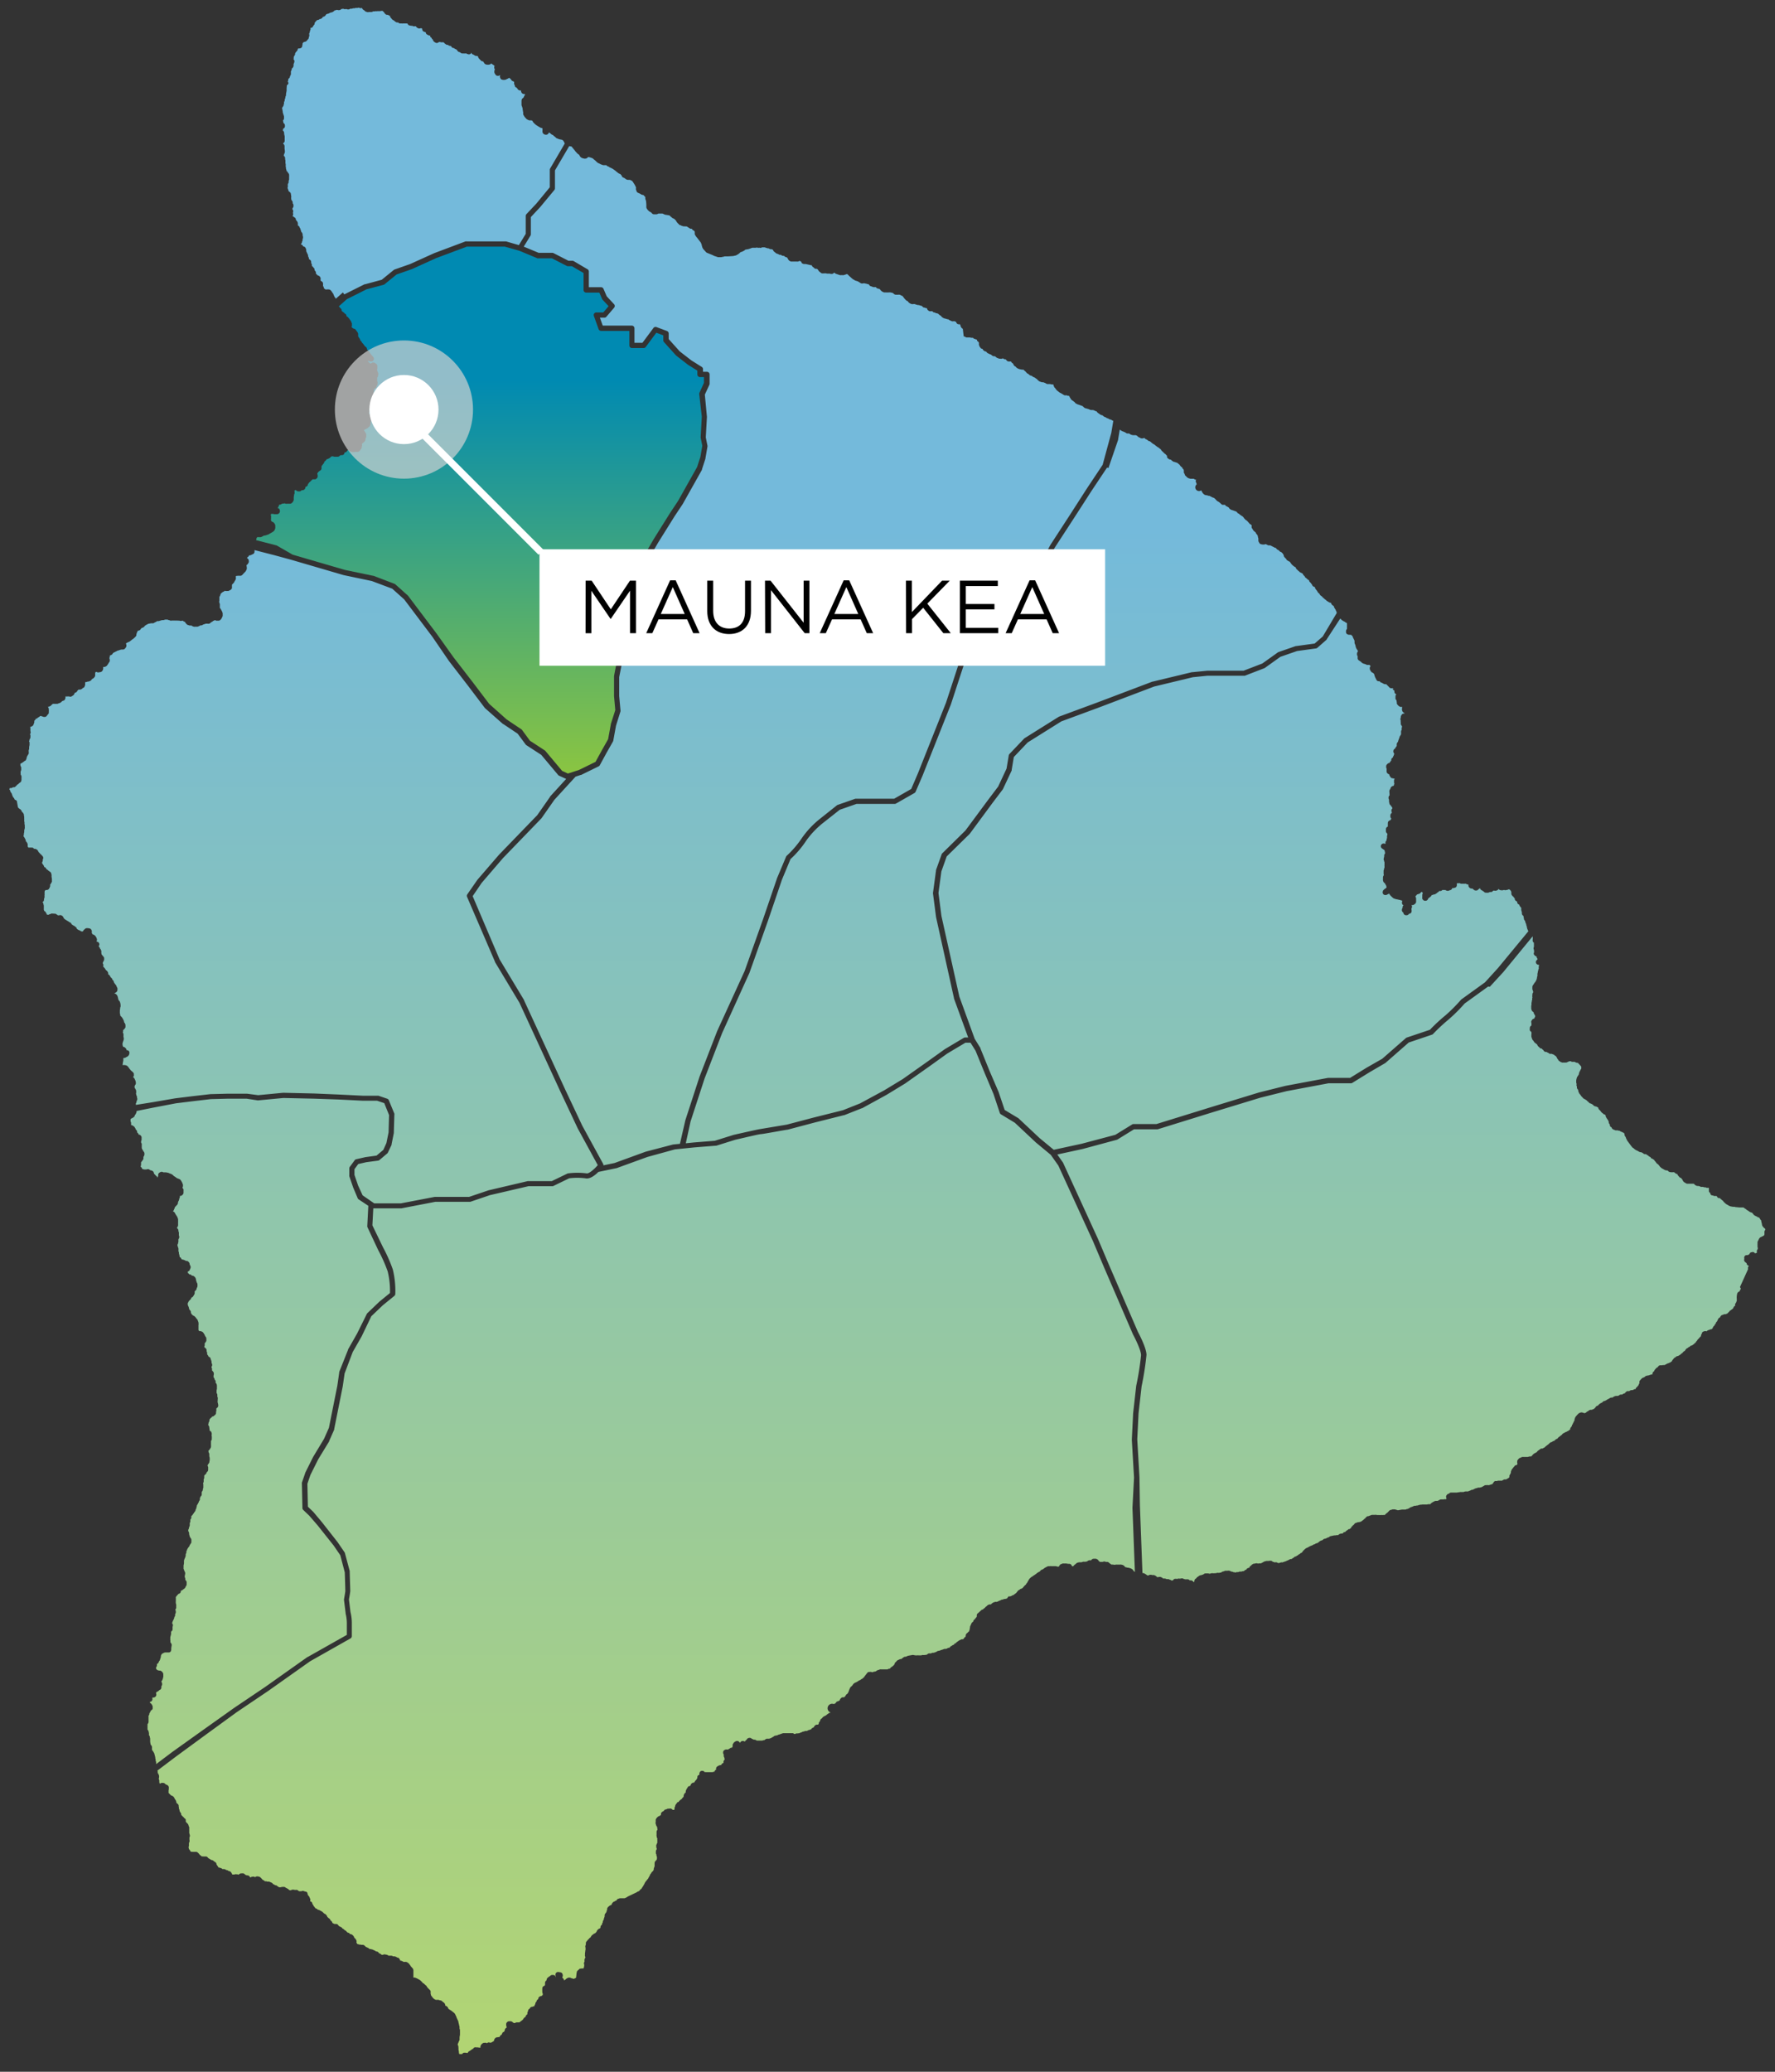 <svg id="Layer_1" data-name="Layer 1" xmlns="http://www.w3.org/2000/svg" xmlns:xlink="http://www.w3.org/1999/xlink" viewBox="0 0 396 462"><rect x="0" y="0" width="396" height="462" fill="#333333" stroke="none"/><defs><style>.cls-1{fill:url(#New_Gradient_Swatch_3);}.cls-2{fill:url(#New_Gradient_Swatch_2);}.cls-3{fill:#d1d3d4;opacity:0.7;}.cls-4{fill:#fff;}</style><linearGradient id="New_Gradient_Swatch_3" x1="107.08" y1="174.4" x2="107.08" y2="84.69" gradientUnits="userSpaceOnUse"><stop offset="0" stop-color="#8dc63f"/><stop offset="1" stop-color="#008ab2"/></linearGradient><linearGradient id="New_Gradient_Swatch_2" x1="197.98" y1="466.02" x2="197.98" y2="117.28" gradientUnits="userSpaceOnUse"><stop offset="0" stop-color="#b3d570"/><stop offset="1" stop-color="#74badb"/></linearGradient></defs><title>Map-MaunaKea-01</title><path class="cls-1" d="M65.31,123.7l11.63,3.39,6.29,1.31.08,0L88,130.19a.59.59,0,0,1,.19.11l2.8,2.5.07.08,6.33,8.39,3.79,5.31,4.31,5.58,3.65,4.81,3.9,3.47,3.27,2.19a.59.59,0,0,1,.15.14l1.78,2.42,3.3,2.15a.55.55,0,0,1,.13.11l3.74,4.46,1.29.59,2.47-.8,3.69-1.81,1.44-2.63,1.37-2.42.6-3.29,0-.07,1-3.13-.28-3.12v-4.32a.6.6,0,0,1,0-.11c0-.19.89-4.6,1.19-5.64.15-.51-.41-1.17-.65-1.4l-2.12-1-.11-.07a9.73,9.73,0,0,1-1.73-1.63,5.46,5.46,0,0,1-.08-2.74.52.52,0,0,1,0-.14l.76-1.91,0-.08,3.33-5.59a.58.58,0,0,1,.11-.13l4.64-4.21,3.49-6,3.69-5.9,1.77-2.66,4.24-7.55.74-2.27.42-2.47-.36-1.81a.58.58,0,0,1,0-.15l.25-4.55-.57-5a.58.58,0,0,1,.05-.32l1-2.2V84.09h-.88a.59.59,0,0,1-.59-.59v-.85l-2.08-1.3,0,0-2.65-2.06-.07-.07-2.65-2.94a.59.59,0,0,1-.15-.4V74.78l-1.56-.58-2.36,3.18a.59.59,0,0,1-.47.24H141a.59.59,0,0,1-.59-.59V73.79h-6.3a.59.59,0,0,1-.56-.39l-1.06-2.94a.59.59,0,0,1,.55-.79h1.55l1.19-1.39-1.35-1.45a.6.6,0,0,1-.11-.17l-.61-1.41h-2.93a.59.59,0,0,1-.59-.59V60.88l-2.61-1.52h-.87a.6.6,0,0,1-.27-.06l-3.32-1.7h-3a.6.6,0,0,1-.23,0l-4-1.67L112.61,55h-8.46l-6.87,2.57L91.92,60l-3.43,1.2-2.71,2.2a.6.6,0,0,1-.22.11l-3.77,1-4.4,2.2-1.82,1.62a.58.58,0,0,1,.3.35l.06,0,.14.14a.59.59,0,0,1,.16.46v0l0,.08a.56.56,0,0,1,.18.12l0,0,.08.1a.61.61,0,0,1,.24.13.62.62,0,0,1,.15.2.59.59,0,0,1,.42.6h0v0l.1.07,0,0a.58.58,0,0,1,.31.27l0,0,.08.07a.66.66,0,0,1,.11.13l.17.24a.58.58,0,0,1,.09.15l0,0,.06.06a.59.59,0,0,1,.15.31v.07a.63.63,0,0,1,.14.23l0,.1a.69.69,0,0,1,0,.1l0,.18a.58.58,0,0,1-.09.41h0a1.47,1.47,0,0,0,.4.35l.09.05a.58.58,0,0,1,.46.25l.42.59a.6.6,0,0,1,.11.35v.13a.58.58,0,0,1,0,.2l0,.09.07.24.08.09a.58.58,0,0,1,.12.19l0,0a.59.59,0,0,1,.19.44v0l.25.27a.58.58,0,0,1,.15.28l.07.06,0,0,.12.11.52.68.13.08a.59.59,0,0,1,.26.59.5.5,0,0,1,.13.08l.11.1.08.09.59.81.47.56a.59.59,0,0,1-.56,1l-.21,0a.56.56,0,0,1-.19-.07l-.22,0,0,.05.07.08.5.42.11,0,.17-.12a.59.59,0,0,1,.31-.1h.08a.6.6,0,0,1,.37.11l.28.2a.59.59,0,0,1,.24.55l0,.36a.6.6,0,0,1,0,.15l-.05.13a.58.58,0,0,1,0,.19l0,.13.07.13a.58.58,0,0,1,.06.21h0a.59.59,0,0,1,.13.41v.07a.61.61,0,0,1-.05.2.48.48,0,0,1,0,.08.68.68,0,0,1-.2.45h0v.17a.57.57,0,0,1,0,.22V85a.58.58,0,0,1,.07.49l0,.07,0,.1a.6.6,0,0,1-.21.4v.07a.59.59,0,0,1-.49.54h-.06a.59.59,0,0,1-.05.38v.24a.58.58,0,0,1-.11.35v0a.58.58,0,0,1,.05.29V88a.58.58,0,0,1-.09.27l-.07.11a.53.53,0,0,1-.11.13.61.61,0,0,1-.1.14.82.82,0,0,1-.16.13h0v0l.09.06a.6.6,0,0,1,.24.31l.08.24a.59.59,0,0,1,0,.22l0,.33a.7.7,0,0,1,0,.13l-.07.23a.5.5,0,0,1,0,.1l-.08.16a.57.57,0,0,1-.17.2l-.11.09a.61.61,0,0,1-.17.09l-.15,0,0,.06a.61.61,0,0,1-.07.22l0,0a.52.52,0,0,1,0,.15.56.56,0,0,1,0,.12h0a.6.6,0,0,1,0,.19v.06a.59.59,0,0,1-.08.26.45.45,0,0,1,0,.08.54.54,0,0,1,.05.16.61.61,0,0,1,.07.16l.06.09.1.12.07.09.07.11a.56.56,0,0,1,.08.19l0,.13a.58.58,0,0,1,0,.18l0,.23a.57.57,0,0,1,0,.12l-.1.35-.08.48,0,.08-.1.32a.59.59,0,0,1-.33.37L82,95.5l-.07,0,0,0-.08.07a3.14,3.14,0,0,0-.58.31.55.55,0,0,1-.08.11l0,0,0,0,.18.2a.59.59,0,0,1,.14.3l.06.07a.59.59,0,0,1,.14.39v.29a.57.57,0,0,1,0,.22l-.11.26-.06.11v.19a.59.59,0,0,1-.11.3l-.11.16-.1.11-.21.17a.59.59,0,0,1-.17.1.61.61,0,0,1-.09.19s0,0,0,.06v0a.58.58,0,0,1,0,.39l-.05.12,0,.22a.61.61,0,0,1-.14.27l-.11.12-.05.06a.58.58,0,0,1-.34.39l-.16.07a.59.59,0,0,1-.46,0h0l-.12,0a.59.59,0,0,1-.25.07h-.07a.59.59,0,0,1-.21,0h-.18a.6.6,0,0,1-.36-.15h0a.59.59,0,0,1-.49-.26h-.15l-.14.05h0a.54.54,0,0,1-.09.16l0,.05a.59.59,0,0,1-.44.21h0l-.07.06a.67.67,0,0,1-.08.21l0,.07a.59.59,0,0,1-.44.27H76a.59.59,0,0,1-.18.13h0l-.11.09a.59.59,0,0,1-.3.14l-.15,0-.14,0h0a.58.58,0,0,1-.22,0H74.6a.58.58,0,0,1-.3-.09h-.24l-.2.08-.06.07-.21.19a.57.57,0,0,1-.27.14.59.59,0,0,1-.2.11l-.18.06-.1,0a.61.61,0,0,1-.18.3l-.17.15-.09.06-.07.1,0,0,0,.09a.59.59,0,0,1-.26.37h0a.57.57,0,0,1-.18.27l-.08.07a.56.56,0,0,1-.08.2v.09a.49.49,0,0,1,0,.08l0,.29a.59.59,0,0,1-.2.38l-.07.06a.82.82,0,0,0-.3.22l-.17.12,0,0,0,.05-.07.08-.11.1h0a.44.44,0,0,1,0,.11l0,.16a.61.61,0,0,1,.06.32l0,.21a.58.58,0,0,1-.22.4l-.11.09a.61.61,0,0,1-.21.11l-.09,0-.17,0h-.36l0,0a.6.6,0,0,1-.23.23l-.06.07-.3.3a.63.63,0,0,1-.19.13l0,.07-.07.09-.11.11-.05,0v.11a.59.59,0,0,1-.37.51l-.2.1v.06a.59.59,0,0,1-.21.47.78.78,0,0,1-.38.18l-.25,0,0,0a.59.59,0,0,1-.52.25l-.23,0a.58.58,0,0,1-.28-.09l-.05,0a.61.61,0,0,1-.22-.25l0,0a.58.58,0,0,1-.28.16l-.07,0a.64.64,0,0,1,.08.33l0,.25a.59.59,0,0,1-.12.32.49.49,0,0,1,0,.08v.14a.58.58,0,0,1-.07.24v0a.61.61,0,0,1,0,.25v.2a.59.59,0,0,1,0,.19h0v.07a.61.61,0,0,1-.13.33h0a.58.58,0,0,1-.15.24l-.15.14a.6.6,0,0,1-.47.16l-.2,0-.15,0h-.29a.56.56,0,0,1-.2,0l-.09,0a.56.56,0,0,1-.2-.11l-.16.07-.09,0a.61.61,0,0,1-.25,0h0a.58.58,0,0,1-.24.13.61.61,0,0,1-.41.13h-.07l0,0v0a1.63,1.63,0,0,1-.29.65l-.07.09h0a.58.58,0,0,1,.43.26l0,.06a.58.58,0,0,1,.1.36v.09a.6.6,0,0,1-.18.38l-.07.06a.58.58,0,0,1-.45.16H61.2a.58.58,0,0,1-.23-.06H60.9l-.15,0h-.08l-.13,0-.08,0,0,.09-.05.11a.61.61,0,0,1,0,.08.59.59,0,0,1,.06.26.58.58,0,0,1,0,.24l0,.41a.62.62,0,0,1-.05.21l0,0a.58.58,0,0,1,.15.25.63.63,0,0,1,.17.11.59.59,0,0,1,.33.19l.16.18a.6.6,0,0,1,.14.26l.05.22a.67.67,0,0,1,0,.16v.24a.63.63,0,0,1,0,.16l-.1.31a.62.62,0,0,1-.09.17l-.1.14a2.51,2.51,0,0,1-.52.37.58.58,0,0,1-.18.09.59.59,0,0,1-.2.12l0,0-.31.19a.58.58,0,0,1-.3.09.6.6,0,0,1-.31.11.57.57,0,0,1-.25.07h-.21a.6.6,0,0,1-.21.15l-.18.08a.6.6,0,0,1-.31.12.57.57,0,0,1-.25,0h-.07l-.21,0H57.4l-.12.17,0,0-.07.08a.63.63,0,0,1,0,.17v0a.56.56,0,0,1-.1.25l4.6,1.18Z"/><path class="cls-2" d="M123.81,38l3.17-5.4h.08l.1,0,.16.05.17,0,.69.84.06.06.05.09.06.08.11.13,0,0,.3.33.12.11.26.18.11.12.07.14.06.11.13.16a.59.59,0,0,0,.18.15l.13.07.15.06.37.09a.57.57,0,0,0,.24,0l.09,0a.6.6,0,0,0,.25-.1l.34-.25h.1l.53.16.33.13.22.18a.55.55,0,0,0,.12.12l.24.18.36.36,0,0,.17.13.13.08.42.19a.57.57,0,0,0,.17.1l.5.18.15,0,.53,0h.05l.07.09a.59.59,0,0,0,.28.19h0l.06,0,.18.1.06.05a.58.58,0,0,0,.26.13l.51.26.62.44,0,0a.58.58,0,0,0,.14.13h0a.58.58,0,0,0,.21.15l.09.09.07.06.18.13.13.07.29.12a.56.56,0,0,0,.11.15l.18.18,0,.1a.59.59,0,0,0,.3.31l.27.12.38.27a.59.59,0,0,0,.19.09l.19.05.1,0,.39,0,.47.22.29.37a.61.61,0,0,0,.16.26l.23.4.2.43,0,.18a.59.59,0,0,0,0,.32l.09.22v0a.58.58,0,0,0,.34.47l.46.21.28.17a.58.58,0,0,0,.17.07l.32.07.1.07a.58.58,0,0,0,.23.25l.09.18,0,.26a.71.71,0,0,0,0,.11l.1.25.07.27.06.76a.61.61,0,0,0,0,.17l0,.09a.57.57,0,0,0,0,.2l0,.11a.59.59,0,0,0,.1.3l.17.25.09.1.36.33.06,0,.4.27a.59.59,0,0,0,.46.31h.13a.69.69,0,0,0,.24,0h.26a.61.61,0,0,0,.28-.08l.12-.07.32,0h.07l.57,0,.4.19a.57.57,0,0,0,.17.06l.94.15.2.17a.58.58,0,0,0,.25.22l.17.15a.53.53,0,0,0,.19.12l.24.09.22.22a.56.56,0,0,0,.15.12l.05.1.09.14,0,.05.28.34.1.1.16.12,0,.06a.59.59,0,0,0,.36.18l.35.18.09,0,.26.09.11,0,.26,0a.59.59,0,0,0,.31,0L154,51h.16l.08,0,.1,0a.6.6,0,0,0,.25.31l.33.21.07.19v.4a.59.59,0,0,0,.08.28l.17.28.05.07.4.48a.68.68,0,0,0,.14.19l.53.7.18.45,0,.06.11.42a.7.7,0,0,0,.05.15l.12.23a.58.58,0,0,0,.08.12l.61.68a.59.59,0,0,0,.26.17l1.34.55a.56.56,0,0,0,.2.12l.88.29.16,0,.41,0h.15l.41-.09.08,0,.26-.09.2,0,.53,0h.07l.92-.06.14,0L164,57a.58.58,0,0,0,.34-.13l.24-.12.1-.06.31-.24.06-.06.19-.19a.62.62,0,0,0,.27-.05l.52-.26.12-.1.11-.11.58-.11.09,0,.92-.32h.11l.21,0a.55.55,0,0,0,.18,0l.19,0,.1,0,.21-.06.18.05a.6.6,0,0,0,.33,0h.08a.59.59,0,0,0,.41,0l.19-.09.05,0h.18l.23,0,.11,0,.15.07.54.16.09,0h.09l.08.05.13.07a.6.6,0,0,0,.32.07h.19l.16.11.07,0,.11.23a.59.59,0,0,0,.29.29l.11.1a.59.59,0,0,0,.19.16l.21.11a.62.62,0,0,0,.21.06h.06a.59.59,0,0,0,.34.19l.27,0a.54.54,0,0,0,.14.11l.1.06.15.06.12,0a.54.54,0,0,0,.19,0,.77.77,0,0,0,.23.21.59.59,0,0,0,.26.08l.15.07h0l0,0a.58.58,0,0,0,.16.14l0,.08a.6.6,0,0,0,.07.13l.15.22a.59.59,0,0,0,.19.18l.13.08a.59.59,0,0,0,.23.08l.17,0a.57.57,0,0,0,.2,0h.42l.31,0,.21,0a.58.58,0,0,0,.52-.13l0,0h0l.36.09a.53.53,0,0,0,.07.12l.05.09a.59.59,0,0,0,.23.29l.05,0a.6.6,0,0,0,.25.09l.15,0h.23l.31.07.08,0a.61.61,0,0,0,.18.06l.33.06.18.07a.64.64,0,0,0,.19,0h.09l.1.19a.6.6,0,0,0,.18.21l.22.16,0,0a.6.6,0,0,0,.38.25h.06a.57.57,0,0,0,.23,0h0a1,1,0,0,1,.4.48l.11.11.45.35.12.07.11,0a.58.58,0,0,0,.34,0,.61.61,0,0,0,.2,0h.34a.6.6,0,0,0,.29.07H185l.12,0,.2.05a.6.6,0,0,0,.3,0l.09,0a.59.59,0,0,0,.36-.27l.08,0a.56.56,0,0,0,.19.17l.12.07a.59.59,0,0,0,.26.08l.11.05.54.18a.6.6,0,0,0,.3,0l.11,0,.15,0a.61.61,0,0,0,.3,0l.21-.06a.6.6,0,0,0,.18-.08.59.59,0,0,0,.3-.1H189a.57.57,0,0,0,.18.15l.32.33.09.08.2.15a.59.59,0,0,0,.3.25.6.6,0,0,0,.25.23l.23.11a.6.6,0,0,0,.26.16l.49.15.06.05.06,0,.55.35a.58.58,0,0,0,.21.09l.13,0a.6.6,0,0,0,.38-.06l.66.14.31.1.07,0,.07,0,.09.15a.59.59,0,0,0,.47.3.6.6,0,0,0,.18.09l.3.09a.55.55,0,0,0,.29,0l.07,0,.1,0h.07l.12.14a.6.6,0,0,0,.27.17l.25.08.16,0a.54.54,0,0,0,.13.12l.07.09a1.59,1.59,0,0,0,.86.59l.19,0h.17l0,0,.07,0a.56.56,0,0,0,.25,0,.57.57,0,0,0,.26,0l.07,0h.06a1.55,1.55,0,0,1,.67.08l.12,0,.09.07.13.08a.72.72,0,0,0,.42.27.57.57,0,0,0,.31,0,.58.58,0,0,0,.33,0h0l.13,0,.15,0a.61.61,0,0,0,.19.06l.13.09.19.1.13,0,.5.65.06.07.29.29a.58.58,0,0,0,.32.16l.14.19a.6.6,0,0,0,.11.12l.2.16.15.09.32.12a.59.59,0,0,0,.29,0l.15,0,.17,0h.12a.58.58,0,0,0,.2.1l.42.11a.6.6,0,0,0,.27,0l.11.06a.57.57,0,0,0,.21.07l.12,0,.09.05.11.05.05,0h0l.11.14a.58.58,0,0,0,.32.2l.1,0h.06l0,0a.58.58,0,0,0,.45.11v0l.1.19a.57.57,0,0,0,.23.33l.15.11.12.07.11,0a.59.59,0,0,0,.29,0h.12l.08,0,.09,0,0,.05a.59.59,0,0,0,.42.24h.1l.13.08a.56.56,0,0,0,.26.09h.13a.57.57,0,0,0,.23.1.56.56,0,0,0,.15.14.58.58,0,0,0,.22.18h0a.62.62,0,0,0,.18.11h0l.06.07.25.26a.57.57,0,0,0,.15.11l.34.18.09,0,.22.07.07,0,.15.06.25.07.13,0,.1.06,0,0a.58.58,0,0,0,.29.18h.05a.58.58,0,0,0,.22.13l.17.06a.59.59,0,0,0,.28,0H213a.61.61,0,0,0,.16.09l.15.05,0,.08.08.14a.59.59,0,0,0,.48.32h.27l.11.11a.6.6,0,0,0,.08.32.58.58,0,0,0,.11.24l.07.1a.61.61,0,0,0,.14.14l.15.1L215,75l.32.1a.59.59,0,0,0,.29.15l.18,0h.07l.51,0,.35.08.1,0H217l.07,0a.58.58,0,0,0,.29.22l.53.18h.05L218,76a.58.58,0,0,0,.17.16l.13.08.1.23,0,.07v.11a.56.56,0,0,0,0,.21l.09.29a.54.54,0,0,0,.09.18l.18.25a.63.63,0,0,0,.2.17l.08,0a.6.6,0,0,0,.18.06h0a.59.59,0,0,0,.25.36l.19.13a.59.59,0,0,0,.23.09H220l.07.1.16.17a.59.59,0,0,0,.32.18l.16.08.11.06.13.06.11,0,.07.06.09.09.08.07a.62.62,0,0,0,.23.12l.11.06.13,0,.13,0,.07,0,.36.3.15.08.46.17.08,0,.16,0a.58.58,0,0,0,.32,0l.23-.08a.56.56,0,0,0,.16.08.58.58,0,0,0,.29.13l.18,0,.25.29a.59.59,0,0,0,.41.2l.53,0,0,0,.07.06h0l0,.07a.6.6,0,0,0,.28.25l0,0,.18.2v0a.6.6,0,0,0,.18.34l.12.11a.64.64,0,0,0,.15.1l.05,0,.08.1,0,0a.6.6,0,0,0,.15.16l.15.11.13.07.21.09.16.05.55.11a.58.58,0,0,0,.18,0h.07l.1,0a.62.62,0,0,0,.15.19l.25.2.3.34a.59.59,0,0,0,.2.15l.17.08.22.21a.61.61,0,0,0,.23.13l.36.11a.58.58,0,0,0,.24.2l.43.19.16.14a.57.57,0,0,0,.23.12h0l.13.17a.59.59,0,0,0,.15.14l.09.06a.6.6,0,0,0,.28.21l.47.17a.55.55,0,0,0,.18,0h.13l.44.16.25.15a.58.58,0,0,0,.28.09l.47,0h.15a.6.6,0,0,0,.21.08l.2,0a.6.6,0,0,0,.27,0,.59.59,0,0,0,.13.38l0,.05a.58.58,0,0,0,.15.28l.18.18,0,0a.57.57,0,0,0,.15.23l.11.11a.58.58,0,0,0,.31.28l.21.19.11.08.65.36.27.18.12.06.14.06a.57.57,0,0,0,.22,0h.19l.06,0a.59.59,0,0,0,.35.11h.14l.11.13,0,.05a.63.63,0,0,0,.08.17l.16.23a.61.61,0,0,0,.24.32l.17.17.05,0,.49.38a.6.6,0,0,0,.17.2l.17.13.06,0,.29.16.09,0,1,.37a.63.63,0,0,0,.2.21l.1.09a.56.56,0,0,0,.22.13l.85.25.13.07.13.05.23.06.13,0,.35,0a.58.58,0,0,0,.18.08l.05,0,.09.06a.59.59,0,0,0,.19.09l.21.05.17.22a.62.62,0,0,0,.13.12l.55.39.15.08.2.07.11,0,.07.07.28.22a.6.6,0,0,0,.17.09l.25.09.1.08a.59.59,0,0,0,.25.12h.07a.57.57,0,0,0,.26.13.6.6,0,0,0,.27.15l.15,0a.59.59,0,0,0,.17.09.57.57,0,0,0,.3.16h0a.64.64,0,0,0,.09.08l-.44,2.64L246,103.65l-3.49,5.24L238.58,115l-4.24,6.52c-1.61,3-4.11,7.59-4.39,8s-3.95,4.83-6.38,7.74l-4.84,3.29a.61.61,0,0,0-.12.11l-3.73,4.51a.58.58,0,0,0-.11.19l-3.72,11.35-6.27,15.76-1.49,3.47-3.81,2.18H191a.6.6,0,0,0-.19,0l-3.92,1.37a.58.58,0,0,0-.17.09L183,182.54a20.27,20.27,0,0,0-4.07,4.3,22.13,22.13,0,0,1-3.42,4,.57.57,0,0,0-.14.21l-2,4.75L170.23,205l-4.1,11.53L160,229.93l-3.94,10.18-3.15,9.67-1.22,5.29-1.39.14-.09,0-6.15,1.61-6.95,2.53-2.49.52a.59.59,0,0,0-.07-.35l-4.65-8.5-3.75-7.94-9.23-20,0-.06-5.47-9.09-6-14.09,2-2.94,4.77-5.55,8.54-8.83.06-.07,2.86-4.09,4.73-5.17,1.16-.38.08,0,3.9-1.91a.58.58,0,0,0,.26-.25l1.52-2.79,1.42-2.5a.66.66,0,0,0,.07-.18l.61-3.35,1-3.2a.62.62,0,0,0,0-.23l-.29-3.18V151c.1-.52.89-4.55,1.15-5.49.39-1.35-.91-2.54-1.06-2.67l-.14-.09-2.15-1a10.17,10.17,0,0,1-1.39-1.25,6.83,6.83,0,0,1,.06-1.92l.72-1.8,3.26-5.48,4.64-4.21a.58.58,0,0,0,.11-.14l3.52-6,3.67-5.87,1.79-2.69,4.29-7.63,0-.11.77-2.36a.53.53,0,0,0,0-.08l.45-2.62a.58.58,0,0,0,0-.21l-.37-1.84.25-4.52a.75.75,0,0,0,0-.1L157.25,88l1-2.17a.56.56,0,0,0,.06-.25V83.5a.59.59,0,0,0-.59-.59h-.88v-.59a.59.59,0,0,0-.28-.5l-2.33-1.46-2.58-2-2.46-2.74V74.37a.59.59,0,0,0-.38-.55l-2.35-.88a.59.59,0,0,0-.68.2l-2.45,3.3h-1.79V73.2a.59.59,0,0,0-.59-.59h-6.48l-.63-1.77h1a.58.58,0,0,0,.45-.21l1.71-2a.59.59,0,0,0,0-.79l-1.64-1.76-.72-1.67a.59.59,0,0,0-.54-.36h-2.73V60.54A.59.59,0,0,0,131,60l-3-1.77a.58.58,0,0,0-.29-.08h-.89l-3.32-1.7a.58.58,0,0,0-.27-.07h-3.06L116.85,55l1.49-2.44a.58.58,0,0,0,.09-.31V48.41l2.07-2.21,3.18-3.83a.6.6,0,0,0,.13-.38Zm-47,27.65,4.53-2.26.11,0,3.71-1,2.69-2.19a.58.58,0,0,1,.18-.1l3.48-1.22,5.35-2.42,7-2.63a.58.58,0,0,1,.21,0h8.65l.17,0,2.87.83,1.53-2.51v-4a.59.59,0,0,1,.16-.4l2.21-2.35,3-3.64V37.87a.59.59,0,0,1,.08-.3L126,32h0l-.05-.1-.19-.39-.16-.2-.19-.13-.43-.09-.08,0-.44-.15-.14-.07a.58.58,0,0,1-.36-.23l-.09-.1-.22-.15-.09-.08-.25-.24-.07,0a.59.59,0,0,1-.22-.12l-.39-.33-.18-.08,0,.05-.1.17a.59.59,0,0,1-.54.28h-.11a.58.58,0,0,1-.26-.08l-.13-.08a.62.62,0,0,1-.18-.16l0-.05a.58.58,0,0,1-.1-.47l0-.11a.58.58,0,0,1,0-.14l0-.09V28.6l-.34-.09-.15-.06-.61-.36-.1-.07-.11-.07-.12-.08-.27-.22-.05-.05-.31-.32a.62.62,0,0,1-.12-.2l-.06-.15-.27-.09h-.25a.56.56,0,0,1-.2,0l-.17-.06-.33-.17a.55.55,0,0,1-.17-.14l-.3-.34L117,26l-.22-.38a.51.51,0,0,1-.06-.13l0-.13a.52.52,0,0,1,0-.12l0-.24-.06-.2a.51.51,0,0,1,0-.1l-.06-.32,0-.07a.51.51,0,0,1,0-.12l-.18-.55a.58.58,0,0,1-.07-.2l0-.32a.47.47,0,0,1,0-.11v-.21l0-.23a.58.58,0,0,1,.05-.33l0-.07a.58.58,0,0,1,.14-.19l.12-.11.12-.08,0,0a.57.57,0,0,1,.11-.19.59.59,0,0,1,.17-.33.7.7,0,0,1,.06-.13.69.69,0,0,1,0-.17l-.14,0h-.07a.59.59,0,0,1-.44-.18l-.06-.07a.58.58,0,0,1-.16-.35v-.09s0,0,0-.05h0l-.06-.07a.59.59,0,0,1-.46-.08l-.1-.07a.58.58,0,0,1-.23-.31l0,0-.06-.06-.09-.09a.6.6,0,0,1-.39-.36l0-.12,0-.06a.6.6,0,0,1-.16-.29l0-.16a.58.58,0,0,1,0-.19v-.13L114.2,18l-.07-.09-.09-.15-.18-.19-.06-.07h0a.59.59,0,0,1-.21-.17.6.6,0,0,1-.22.17l-.49.23a.69.69,0,0,1-.34.08l-.32,0a.58.58,0,0,1-.26-.08l-.08,0a.6.6,0,0,1-.24-.28l-.07-.16a.59.59,0,0,1,0-.42h0v-.14h0l-.12.08a.59.59,0,0,1-.37.1H111a.59.59,0,0,1-.46-.28l-.17-.27a.56.56,0,0,1-.07-.16l0-.13a.6.6,0,0,1,.05-.42l0-.07.06-.09a.53.53,0,0,1-.09-.17.72.72,0,0,1,0-.57.67.67,0,0,1,0-.11v0a.53.53,0,0,1-.15-.08l-.11-.08a.55.55,0,0,1-.12-.12l-.07,0a.6.6,0,0,1-.2-.15l-.07-.08,0,0h0l-.1.11a.56.56,0,0,1-.14.11l-.07,0a.59.59,0,0,1-.35.07l-.22,0-.1,0-.29-.08A.59.59,0,0,1,108,14l-.07-.07-.08-.11-.07-.14-.15,0a.6.6,0,0,1-.3-.15l-.46-.46a.59.59,0,0,1-.09-.12l-.07-.13a.6.6,0,0,1-.07-.27.59.59,0,0,1-.2-.08h-.23a.58.58,0,0,1-.25-.08l-.17-.1a.6.6,0,0,1-.16-.13l-.11,0a.59.59,0,0,1-.22-.15.84.84,0,0,1-.14-.24l-.08.07A.59.59,0,0,1,105,12a.68.68,0,0,1-.59.09l-.27-.1-.14-.08-.14,0a.58.58,0,0,1-.33,0h0a.56.56,0,0,1-.29,0h0a.58.58,0,0,1-.5-.17h0a.65.65,0,0,1-.16-.11v0a.58.58,0,0,1-.36-.14l-.08-.07a.55.55,0,0,1-.12-.14l-.07-.11a.46.46,0,0,1-.05-.11.56.56,0,0,1-.19-.07l-.25-.13a.58.58,0,0,1-.22-.16l-.16,0a.58.58,0,0,1-.37-.28.81.81,0,0,1-.07-.15h-.07l-.26-.06-.08,0L99.9,10l-.06,0h-.06a.58.58,0,0,1-.34-.14l-.09-.07a.57.57,0,0,1-.21-.18l-.06-.09a.6.6,0,0,1-.19-.1h-.2a.58.58,0,0,1-.31,0l-.31-.07-.17.05-.14.09a.59.59,0,0,1-.55.05L97,9.41a.59.59,0,0,1-.25-.2l-.1-.15a.57.57,0,0,1-.08-.14l0-.1a.59.59,0,0,1-.26-.27l-.08-.17A.55.55,0,0,1,96,8.23.69.69,0,0,1,96,8h0l-.12-.08h-.09a.6.6,0,0,1-.22-.07l-.2-.11A.59.59,0,0,1,95,7.33V7.27l0-.06h0l-.42-.15a.59.59,0,0,1-.32-.26l0-.07a.61.61,0,0,1-.08-.25l0-.1-.18-.09h0l-.18,0a.59.59,0,0,1-.54,0l-.18-.09a.59.59,0,0,1-.29-.34l0,0-.18,0h-.07l-.13,0a.58.58,0,0,1-.46-.12.6.6,0,0,1-.29,0l-.3-.06a.58.58,0,0,1-.41-.31.57.57,0,0,1-.08-.14.58.58,0,0,1-.25,0H90l-.13,0h0a.55.55,0,0,1-.25,0h-.38a.65.65,0,0,1-.21-.06L88.79,5l-.07,0h0a.59.59,0,0,1-.44-.11L88,4.68a.6.6,0,0,1-.12-.12.61.61,0,0,1-.2-.09l-.11-.08a.55.55,0,0,1-.12-.11l-.38-.47A.53.53,0,0,1,87,3.67l0-.08a.73.73,0,0,1,0-.11h-.07a.59.59,0,0,1-.37-.17l-.14,0-.07,0a.59.59,0,0,1-.4-.2l-.16-.18a.53.53,0,0,1-.1-.17l0,0a.61.61,0,0,1-.1-.12.61.61,0,0,1-.23-.22.56.56,0,0,1-.26,0l-.06,0a.54.54,0,0,1-.28.06h-.05l-.15,0-.23,0h-.13a.58.58,0,0,1-.37,0l-.19.05a.45.45,0,0,1-.17,0h-.13l-.11,0a.6.6,0,0,1-.47.15l-.31,0-.16,0h0a.58.58,0,0,1-.4,0l-.23-.07a.6.6,0,0,1-.32-.24L81,2.14a.58.58,0,0,1-.2-.29l-.07-.08a.59.59,0,0,1-.49,0l-.07,0-.11-.06-.1,0-.17.06-.12,0-.16,0a.59.59,0,0,1-.21,0h0a.55.55,0,0,1-.25.08h-.32a.59.59,0,0,1-.2.09l-.15,0h-.25l-.08.06a.52.52,0,0,1-.33.1h-.12a.59.59,0,0,1-.28-.08h-.1l-.09,0a.59.59,0,0,1-.49-.06l-.08,0-.1,0A.56.56,0,0,1,76.17,2l-.12.11a.59.59,0,0,1-.27.14l-.1,0a.59.59,0,0,1-.27,0l-.24-.06-.37.12-.07,0h-.07l0,0-.12.13a.63.63,0,0,1-.13.11l-.29.18-.09,0-.22.08-.1,0L73.36,3a.58.58,0,0,1-.34.08h0l-.12.07-.15.07a.57.57,0,0,1-.08.15l-.07.09a.59.59,0,0,1-.2.17l-.14.07a.6.6,0,0,1-.24.06.59.59,0,0,1-.25.33l-.24.15-.08,0-.06,0-.05,0-.15.11a.6.6,0,0,1-.26.11l-.11,0-.14.08-.42.46h0a.63.63,0,0,1-.07.16l0,.15a.57.57,0,0,1-.16.29l-.1.1L69.77,6a.59.59,0,0,1-.44.22h-.06v.12a.61.61,0,0,1,0,.27l-.11.25,0,.08a.61.61,0,0,1-.08.23l0,.08a.58.58,0,0,1-.13.28.56.56,0,0,1,.05.22.58.58,0,0,1,0,.26V8a.58.58,0,0,1-.12.31l0,0a.48.48,0,0,1,0,.13l0,.08a.59.59,0,0,1-.09.15l-.37.43a.57.57,0,0,1-.19.15l-.13.06-.13,0h0a.61.61,0,0,1-.24.1l-.09.06a.6.6,0,0,1-.14.2v.13a.61.61,0,0,1-.07.32v.13a.59.59,0,0,1-.3.47l-.07,0a.56.56,0,0,1-.31.08l-.15,0-.09,0a.58.58,0,0,1-.09.17l0,.08-.08.19a.57.57,0,0,1-.23.26.57.57,0,0,1-.14.19h0l-.13.21,0,0v.14a.59.59,0,0,1-.18.39.59.59,0,0,1-.13.24V13a.65.65,0,0,1-.06.21v0a.59.59,0,0,1,.21.49v.07a.64.64,0,0,1-.08.25.71.71,0,0,1-.06.18l-.06.1a.59.59,0,0,1,0,.33v.1a.58.58,0,0,1-.1.26l-.11.15a.59.59,0,0,1-.2.18h0v0a.6.6,0,0,1,0,.16l0,.11a.63.63,0,0,1-.1.18v0a.62.62,0,0,1-.07.13.6.6,0,0,1,0,.16v.06a.52.52,0,0,1,0,.13.53.53,0,0,1,0,.21v.06a.59.59,0,0,1-.08.26l-.13.23h0a.6.6,0,0,1-.2.45l-.11.09-.07.11a.09.09,0,0,1,0,0v.13a.59.59,0,0,1-.11.37l0,.06,0,0,.06.08.1.18A.61.61,0,0,1,64,19l-.06.79,0,.05a.64.64,0,0,1,0,.22l0,.22a.57.57,0,0,1-.07.24l0,.05v.08a.6.6,0,0,1-.06.21v.32a.59.59,0,0,1-.08.28l-.06.11v.13a.6.6,0,0,1-.08.3l0,.08-.08.1a.59.59,0,0,1,0,.13l0,.11a.59.59,0,0,1-.15.32.58.58,0,0,1,0,.15V23a.58.58,0,0,1-.1.38l0,.12a.61.61,0,0,1-.17.31L63,23.9h0a.79.79,0,0,1-.09.3.59.59,0,0,1,.1.34v.06a.6.6,0,0,1,.06.3.72.72,0,0,1,0,.15v0l.08.17a.53.53,0,0,1,0,.16l0,0a.6.6,0,0,1,.12.32.59.59,0,0,1,.09.29v.07a.49.49,0,0,1,0,.09.57.57,0,0,1,0,.18v.1a.59.59,0,0,1-.23.43l0,0,0,.08a.6.6,0,0,1,.07.24l0,.08,0,.05a.62.62,0,0,1,.09.17.59.59,0,0,1,.27.4l0,.15a.59.59,0,0,1-.19.55.76.76,0,0,1-.22.13l0,0,0,.06a.55.55,0,0,1,0,.11.58.58,0,0,1-.08.23h0a.59.59,0,0,1,.25.24l0,.06a.59.59,0,0,1,.07.28.55.55,0,0,1,0,.21.58.58,0,0,1,.05.24v0a.57.57,0,0,1,.07.28v.11a.65.65,0,0,1,0,.21v.18l0,.17a.62.62,0,0,1,0,.18v.17a.59.59,0,0,1-.33.49.63.63,0,0,1,0,.14l.09.07a.59.59,0,0,1,.21.47v0a.59.59,0,0,1,0,.25v.08a.58.58,0,0,1,0,.16l.07.53a.57.57,0,0,1,0,.18l0,.15a.6.6,0,0,1-.06.17v0a3,3,0,0,0-.18.51l0,.09a.6.6,0,0,1,.14.14l.06.09a.58.58,0,0,1,.1.25l0,.14a.33.33,0,0,1,0,.06v.14a.61.61,0,0,1,.07.34l0,.23a.59.59,0,0,1,0,.18.55.55,0,0,1,0,.11h0a.59.59,0,0,1,.06.22l0,.37a.58.58,0,0,1,0,.21v0h0v0a.53.53,0,0,1,.06.18l0,.1a.53.53,0,0,1,0,.17l.07.15a.6.6,0,0,1,.05.32.59.59,0,0,1,.22.19l.05.08a.56.56,0,0,1,.07.14l.1.11a.59.59,0,0,1,.14.47v0a.57.57,0,0,1,0,.24h0a.52.52,0,0,1,0,.14V40a.6.6,0,0,1-.11.3.65.65,0,0,1,0,.14.53.53,0,0,1,0,.07v.13a.59.59,0,0,1-.18.38l0,0a.57.57,0,0,1,0,.21v.29a.59.59,0,0,1,0,.21l-.07.18a.55.55,0,0,1,.06.13l.07.21.08.16a.45.45,0,0,1,0,.12l0,.06.11.08a.57.57,0,0,1,.11.11l0,0a.59.59,0,0,1,.32.43l.07.47a.61.61,0,0,1,0,.33l0,.08,0,.05a.56.56,0,0,1,0,.23l.11.31.07.07a.6.6,0,0,1,.16.37v.22l.05.07a.59.59,0,0,1,.12.4V46a.58.58,0,0,1-.15.35.6.6,0,0,1-.09.18.62.62,0,0,1,0,.13.59.59,0,0,1,.18.41v.08a.6.6,0,0,1-.06.26.46.46,0,0,1,0,.1h0a.59.59,0,0,1,0,.51.7.7,0,0,1-.12.17l.06,0a.61.61,0,0,1,.21.15h0a.59.59,0,0,1,.22.18l.06,0,.07.05A.59.59,0,0,1,66,49l.08.09.07.1.06.1a.58.58,0,0,1,.14.14l0,.07a.57.57,0,0,1,.1.32v0a.62.62,0,0,1,0,.17v.13a.62.62,0,0,1,0,.17.59.59,0,0,1,.32.25.77.77,0,0,1,.11.27l0,0a.58.58,0,0,1,.18.49.59.59,0,0,1,.15.44v0a.59.59,0,0,1,.22.21l0,.06a.58.58,0,0,1,.09.31v.13a.57.57,0,0,1,0,.11.59.59,0,0,1,.08.28v.14a.6.6,0,0,1-.09.33.55.55,0,0,1,0,.16v.08a.59.59,0,0,1-.13.33v.1a.59.59,0,0,1-.29.45h0l.1.08a.59.59,0,0,1,.39.31.94.94,0,0,1,.05.14h0a.57.57,0,0,1,.45.2.74.74,0,0,1,.17.34.59.59,0,0,1,.06.45v.05a.61.61,0,0,1,.1.2,9.83,9.83,0,0,0,.24.52.58.58,0,0,1,.08.34v.06a.29.29,0,0,1,0,0,.52.52,0,0,1,.06.17.58.58,0,0,1,.13.31l0,.05a.57.57,0,0,1,.05.2l.07,0,.13.09a.59.59,0,0,1,.25.44v.11a.59.59,0,0,1,0,.19.57.57,0,0,1,.16.35.55.55,0,0,1,0,.23v.07l0,0a.57.57,0,0,1,.18.12l0,0a.56.56,0,0,1,.13.18l0,0,.08.07a.6.6,0,0,1,.21.39.71.71,0,0,1,0,.15.63.63,0,0,1,.07.12.59.59,0,0,1,.22.59l0,.07h0a.6.6,0,0,1,.17.13.81.81,0,0,1,.12.19.6.6,0,0,1,.23.12h0a.59.59,0,0,1,.39.26l.06.09a.6.6,0,0,1,.08.45l0,.1v0a.62.62,0,0,1,0,.17l0,0,0,0a.65.65,0,0,1,.07.12l.16.08.07.05a.59.59,0,0,1,.25.52v.08a.6.6,0,0,1,0,.09.49.49,0,0,1,0,.17v.07a.61.61,0,0,1,0,.1.59.59,0,0,1,.19.48h0a.58.58,0,0,1,.2.16.53.53,0,0,1,.14.1l0,0H73a.58.58,0,0,1,.27,0h0a.59.59,0,0,1,.47.16l.13.12a4.66,4.66,0,0,1,.28.41.56.56,0,0,1,.09.14.59.59,0,0,1,.18.34.61.61,0,0,1,.08.21.58.58,0,0,1,.1.14l0,.1.08.1,0,0a.57.57,0,0,1,.21.29l0,.09,1.61-1.44ZM247,104.24l-3.53,5.3-3.92,6.08-4.22,6.48c-.39.72-4,7.46-4.42,8.05s-5.89,7.15-6.52,7.9a.62.62,0,0,1-.12.11l-4.84,3.29-3.6,4.36-3.69,11.28-6.29,15.81-1.58,3.66a.59.59,0,0,1-.25.28l-4.12,2.35a.59.59,0,0,1-.29.08h-8.53l-3.74,1.31-3.65,2.88a19.58,19.58,0,0,0-3.78,3.94,22,22,0,0,1-3.55,4.18l-1.91,4.59-3.13,9.19-4.12,11.59-6.1,13.44-3.91,10.12-3.13,9.59L153,254.95l1.76-.18,4.71-.38,4.19-1.31c.6-.14,5.42-1.23,5.88-1.29l6-1,6-1.58,6.51-1.63,3.83-1.52,5.41-2.93,4.1-2.49,5.49-3.88,3.9-2.79,4.24-2.53a.59.59,0,0,1,.3-.08H216l-3.17-8.7,0-.08-4-18.08-.68-5.25a.6.6,0,0,1,0-.15l.67-4.95a.69.69,0,0,1,0-.12l1.26-3.52a.56.56,0,0,1,.14-.22l5.16-5.08,5-6.75,2.31-3.06,1.87-4,.49-2.94a.6.6,0,0,1,.15-.31l3.27-3.44.11-.09,7.63-4.78.11-.05,8.63-3.19L257.1,152l.07,0,8.72-2.1H266l3.35-.33h8.08l4.19-1.61,3.46-2.47.15-.08,3.86-1.34.11,0,4.1-.56,1.81-1.58,3.13-5.26a.54.54,0,0,1-.07-.2v-.09l-.06-.08A.58.58,0,0,1,298,136v0l-.11-.15a.61.61,0,0,1-.09-.16l-.08-.11-.05-.09-.07-.16a.61.61,0,0,1,0-.11l0,0-.15-.14-.13-.08a.63.63,0,0,1-.18-.17l-.09-.12a.67.67,0,0,1-.07-.14l0,0,0-.07-.08-.09-.15,0-.13-.05-.3-.17a.54.54,0,0,1-.13-.1.59.59,0,0,1-.33-.25l-.05-.05-.14-.08-.09-.07-.52-.47a.57.57,0,0,1-.13-.17l0,0-.09-.05-.19-.14a.62.62,0,0,1-.15-.15l-.05-.08a.53.53,0,0,1-.08-.17l-.1-.08-.07-.07,0,0a.59.59,0,0,1-.22-.25.56.56,0,0,1-.11-.21l0,0-.16-.19a.54.54,0,0,1-.08-.11l0,0-.11-.12a.61.61,0,0,1-.09-.13l0-.09a.57.57,0,0,1-.06-.19.8.8,0,0,1-.17-.12h0a.59.59,0,0,1-.47-.44l-.06-.08-.27-.37-.16-.15a.58.58,0,0,1-.19-.44h0l-.08,0a.56.56,0,0,1-.22-.17.58.58,0,0,1-.28-.27.59.59,0,0,1-.39-.41l-.24-.23a.59.59,0,0,1-.16-.27l-.08-.12-.52-.26a.56.56,0,0,1-.22-.19l0,0-.27-.21-.11-.11,0-.06a.59.59,0,0,1-.38-.5l-.13-.11a.71.71,0,0,1-.25-.14l-.11-.09a.61.61,0,0,1-.23-.2.61.61,0,0,1-.2-.17l-.33-.45a.69.69,0,0,1-.08-.14h0a.57.57,0,0,1-.2-.08l-.38-.23a.59.59,0,0,1-.27-.38l-.08-.05-.11-.09-.09-.1-.13-.17a.61.61,0,0,1-.11-.24l0-.14h0l-.06-.08a.59.59,0,0,1-.12-.23h0l-.08-.08-.11-.12a.57.57,0,0,1-.2-.19l-.1,0a.58.58,0,0,1-.23-.15l-.25-.25-.18-.08a.6.6,0,0,1-.15-.1l-.11-.1a.59.59,0,0,1-.12-.16l0,0-.16-.11-.12,0a.57.57,0,0,1-.24-.15h0l-.28-.12a.58.58,0,0,1-.18-.12h0a.59.59,0,0,1-.3-.13h-.08l-.12,0-.15,0-.08,0-.13-.05-.47-.24h0l-.31.1-.15,0h-.21l-.36-.07a.59.59,0,0,1-.45-.4l-.08-.12a.57.57,0,0,1-.08-.26l0-.28a.58.58,0,0,1,0-.19l0-.08a.58.58,0,0,1-.09-.34h0a.58.58,0,0,1-.07-.34l-.11-.09-.09-.1-.14-.19a.58.58,0,0,1-.09-.21l-.1-.1-.11-.09-.11-.08-.17-.17a.58.58,0,0,1-.11-.15l-.09-.17-.12-.17a.59.59,0,0,1-.07-.57.46.46,0,0,1,0-.07l-.12-.11-.13-.17-.09,0a.6.6,0,0,1-.26-.28l-.07-.06-.22-.25-.07-.09-.11-.08a.58.58,0,0,1-.15-.15.59.59,0,0,1-.37-.34.61.61,0,0,1-.18-.14l0-.06-.05-.07-.1-.09a.56.56,0,0,1-.12-.16h0l-.11-.06-.07,0-.34-.27-.05,0-.18-.17-.07-.09h0a.59.59,0,0,1-.45-.37l0,0-.42-.22-.08,0,0,0-.52-.2-.09,0-.15-.07a.59.59,0,0,1-.25-.15.54.54,0,0,1-.13-.1l-.06-.07a.57.57,0,0,1-.13-.21l-.15-.07-.16-.1-.1-.08,0,0-.08,0a.58.58,0,0,1-.33-.34v0l-.32,0a.54.54,0,0,1-.17,0l-.12,0a.6.6,0,0,1-.19-.12l-.34-.32-.32-.25a.59.59,0,0,1-.3-.18l-.09-.06a.63.63,0,0,1-.13-.12l-.15-.19-.33-.29-.32-.11a.63.63,0,0,1-.2-.09l-.1-.07-.27-.12-.13-.08-.2,0a.55.55,0,0,1-.2-.09l-.06,0-.32-.07-.12,0-.19-.09a.59.59,0,0,1-.16-.11l-.21-.21a.55.55,0,0,1-.1-.13l-.2-.36a.57.57,0,0,1-.06-.17A.45.45,0,0,1,267,108l-.09-.2a.61.61,0,0,1,0-.1v0a.6.6,0,0,1-.13-.48v-.07a.62.62,0,0,1,.07-.2l-.05,0h0l-.11,0a.58.58,0,0,1-.33-.19l-.1,0-.57,0-.11,0-.29-.08a.67.67,0,0,1-.19-.07l-.16-.09-.1-.08-.37-.36a.6.6,0,0,1-.16-.27l0-.12a.59.59,0,0,1-.2-.38V105a.59.59,0,0,1,0-.12l-.07-.21-.08-.06a.59.59,0,0,1-.19-.26l0-.1v0l0,0a.56.56,0,0,1-.16-.1l-.19-.16a.6.6,0,0,1-.12-.15l-.08-.14-.13-.11a.56.56,0,0,1-.11-.13l0,0a.6.6,0,0,1-.2-.14l-.07-.08L262,103l-.11,0-.28-.16-.09-.06-.21-.18a.66.66,0,0,1-.11-.12.6.6,0,0,1-.44-.12l-.2-.15a.59.59,0,0,1-.2-.27l0-.11a.31.31,0,0,0-.17-.35l-.16-.2-.14-.09-.1-.08-.56-.54a.6.6,0,0,1-.22-.33l-.08-.07a.59.59,0,0,1-.21-.16l-.1-.09a.57.57,0,0,1-.2-.16h0a.58.58,0,0,1-.22-.1l-.22-.17-.07-.06a.54.54,0,0,1-.17-.13l-.07-.07-.33-.22-.06,0-.39-.31a.58.58,0,0,1-.13-.13l0,0-.27-.18a.59.59,0,0,1-.39-.17l-.09-.09-.14-.07a.54.54,0,0,1-.15-.11l-.08,0a.57.57,0,0,1-.18-.14l-.06-.07,0-.06a.65.65,0,0,1-.24,0,.66.66,0,0,1-.3.08h-.13a.59.59,0,0,1-.42-.17h0a.6.6,0,0,1-.26-.1l-.16-.11a.6.6,0,0,1-.17-.18l-.16-.07-.13-.08h0l-.17,0h-.26l-.16,0h-.08l-.36-.09a.62.62,0,0,1-.17-.08l-.33-.21h-.37a.59.59,0,0,1-.37-.17l-.26-.14-.39-.16-.06,0-.36-.2a.6.6,0,0,1-.13-.1.62.62,0,0,1-.14-.1l-.37,2.2a.69.69,0,0,1,0,.09l-2.16,6.28A.55.55,0,0,1,247,104.24Zm48.9,38.46-2,1.76a.58.58,0,0,1-.31.14l-4.22.58-3.72,1.29-3.45,2.47-.13.07-4.36,1.68a.59.59,0,0,1-.21,0h-8.13l-3.25.33-8.64,2.08-12.12,4.6-8.58,3.17-7.51,4.7-3.09,3.25-.47,2.84a.69.69,0,0,1,0,.15l-1.93,4.11-.06.11-2.35,3.1-5,6.78-.06.07-5.1,5-1.19,3.34-.65,4.81.66,5.12,4,18,3.42,9.4,1.29,2.08,0,.09,2,4.93,2.05,4.77,1.35,4,3,1.8.1.07,4.71,4.42,3.14,2.59,6.2-1.34,7.54-2,3.75-2.31a.58.58,0,0,1,.31-.09H258l12.28-3.8,10.6-3.24,5.92-1.48,9.45-1.77h4.95l3.68-2.27,3.5-2,5.26-4.6a.6.6,0,0,1,.2-.12l5.17-1.74a39.77,39.77,0,0,1,3.53-3.27,36.35,36.35,0,0,0,3.42-3.44l.09-.08,5.25-3.79,2.9-3.19,6.79-8.22-.09-.14a.58.58,0,0,1-.08-.21l-.11-.22a.66.66,0,0,1,0-.12.62.62,0,0,1-.08-.2l0-.1,0-.08-.08-.17a.6.6,0,0,1-.05-.27l-.06-.17-.16-.37a.49.49,0,0,1,0-.08l-.06-.21h0A.6.6,0,0,1,340,205l0-.08a.59.59,0,0,1-.05-.24.78.78,0,0,1,0-.12.6.6,0,0,1-.08-.38h0l-.07,0a.6.6,0,0,1-.26-.35l0-.07a.6.6,0,0,1,0-.22v0a8.77,8.77,0,0,0-.15-.6.57.57,0,0,1,0-.16.74.74,0,0,1,0-.16.6.6,0,0,1,0-.16h0a.61.61,0,0,1-.11-.16.59.59,0,0,1-.19-.2.64.64,0,0,1-.06-.15l-.06-.09a.56.56,0,0,1-.05-.15.59.59,0,0,1-.45-.57l0-.12-.08,0-.2-.13a.59.59,0,0,1-.25-.56h0a.55.55,0,0,1-.1-.11.59.59,0,0,1-.22-.28l0,0a.57.57,0,0,1-.19-.15l-.11-.13a.6.6,0,0,1-.14-.39v-.18a.53.53,0,0,1,0-.16.22.22,0,0,1,0,0,.56.56,0,0,1-.09-.23l0-.06a.56.56,0,0,1-.18-.16l0,0a.6.6,0,0,1-.16-.15l0,0h-.21a.85.85,0,0,1-.37.13h0l-.08,0a.59.59,0,0,1-.49,0l-.09,0-.27.07a.61.61,0,0,1-.24,0l-.16,0-.17-.06-.07,0a.59.59,0,0,1-.24-.23l0-.06,0-.11,0,.08a.6.6,0,0,1-.32.37l-.21.09a.59.59,0,0,1-.39,0l-.08,0h0l-.12,0-.13,0a.59.59,0,0,1-.33.3l-.12,0a.59.59,0,0,1-.29,0h0a.55.55,0,0,1-.18.1l-.16.06a.57.57,0,0,1-.24,0,.59.59,0,0,1-.23,0l-.12,0a.59.59,0,0,1-.36-.19l-.09-.1a.58.58,0,0,1-.3-.2.73.73,0,0,1-.33-.2l-.11-.14a.57.57,0,0,1-.11-.21h0l-.06.08a.61.61,0,0,1-.25.2.6.6,0,0,1-.59.27h-.09a.59.59,0,0,1-.28-.12l-.19-.14a.62.62,0,0,1-.15-.17h-.24a.71.71,0,0,1-.39-.15l-.09-.08a.59.59,0,0,1-.2-.47v-.09a.66.66,0,0,1,0-.1h0a.57.57,0,0,1-.3-.07l-.07,0a.55.55,0,0,1-.16-.12h-.09l-.09,0h-.13a.6.6,0,0,1-.23,0H326a.57.57,0,0,1-.22-.06l-.17-.08-.05,0h0l0,0-.06,0a.59.59,0,0,1-.48,0h0a.58.58,0,0,1,0,.1l0,.4a.59.59,0,0,1-.58.56h-.12a.58.58,0,0,1-.14.11L324,198a.6.6,0,0,1-.32.45l-.13.06-.13,0a.58.58,0,0,1-.42.14h-.1a.58.58,0,0,1-.27-.08l-.17-.1-.11,0-.12,0h-.18l-.27,0h0l0,0a.57.57,0,0,1-.49.23h-.23l0,0a.59.59,0,0,1-.37.32.58.58,0,0,1-.17.17l-.29.18a.57.57,0,0,1-.35.09h0l-.53.2a.59.59,0,0,1-.18.29.62.62,0,0,1-.16.1l-.07.08a.76.76,0,0,1-.27.16.59.59,0,0,1-.06.17l-.07.12a.59.59,0,0,1-.5.29h-.1a.53.53,0,0,1-.43-.18l-.08-.08a.59.59,0,0,1-.12-.19l0-.09a.6.6,0,0,1,0-.25l0-.52a.59.59,0,0,1,.12-.33h0a.58.58,0,0,1-.1-.24l-.08-.12,0,0,0,0L317,199l-.13.15a.58.58,0,0,1-.34.19h-.06a.59.59,0,0,1-.25.1h-.07a.56.56,0,0,1-.1.15l-.13.14-.12.1V200a.58.58,0,0,1,.13.39l0,.38a.79.79,0,0,1,0,.09l0,.2a.62.62,0,0,1,0,.13l-.05.12a.56.56,0,0,1-.1.15l-.06.07-.12.1-.16.11a.58.58,0,0,1-.28.09l-.26,0h0a.59.59,0,0,1,.12.41v.09a.76.76,0,0,0-.09.64v.18a.59.59,0,0,1-.16.44.58.58,0,0,1-.43.18h0a.59.59,0,0,1-.44.32l-.14,0a.6.6,0,0,1-.48-.15.59.59,0,0,1-.19-.42l-.08-.06a.65.65,0,0,1-.21-.75l0-.09a.64.64,0,0,1,.12-.16v-.06A.59.59,0,0,1,313,202l.15-.13h0l-.05,0a.59.59,0,0,1-.31-.66l0-.14a.61.61,0,0,1,.1-.22l-.07,0-.44-.14-.86-.19-.08,0-.34-.13-.08,0-.17-.1-.09-.07-.26-.23-.3-.3-.06-.07-.25-.35,0,0-.41.22a.59.59,0,0,1-.31.1h-.1a.55.55,0,0,1-.5-.25.58.58,0,0,1-.06-.56l0-.09a.61.61,0,0,1,.15-.21l.23-.22a.58.58,0,0,1,.26-.14.59.59,0,0,1,.11-.15l.07-.07,0-.18h0a.59.59,0,0,1-.1-.34l0,0A.59.59,0,0,1,309,197l-.19-.15a.6.6,0,0,1-.2-.29l-.07-.23a.61.61,0,0,1,0-.27l0-.14a.56.56,0,0,1,0-.16v-.16a.6.6,0,0,1,.07-.23l.13-.26a.59.59,0,0,1-.06-.21l0-.37a.58.58,0,0,1,0-.14l0-.25a.6.6,0,0,1,.1-.25.7.7,0,0,1,0-.13l0-.06a.59.59,0,0,1,.1-.2l0,0,0-.35a.6.6,0,0,1,0-.23l0-.4a.59.59,0,0,1,0-.12v-.09l0-.08a.57.57,0,0,1-.1-.22l0-.11-.06-.11a.59.59,0,0,1,0-.39l.09-.41a.48.48,0,0,1,0-.09l0-.16a.58.58,0,0,1,.07-.23l.14-.24v0l-.07-.41a.6.6,0,0,1-.06-.24v-.06l-.06,0-.52-.37a.59.59,0,0,1-.1-.87.64.64,0,0,1,.64-.2l.24.08,0-.09v-.22a.58.58,0,0,1,.14-.35.57.57,0,0,1,.12-.16v-.08a.52.52,0,0,1,0-.16l.11-.32a.59.59,0,0,1,0-.36l0-.15a.6.6,0,0,1,.07-.19l0,0a.5.5,0,0,1,0-.1l-.06-.15-.12-.13a.58.58,0,0,1-.15-.26l0-.11a.55.55,0,0,1,0-.19l0-.31a.59.59,0,0,1,.32-.49l.06,0a.65.65,0,0,1,.05-.17.75.75,0,0,1,0-.1.58.58,0,0,1,0-.29v-.1a.57.57,0,0,1,0-.18v-.07a.59.59,0,0,1,.23-.41l.07-.05a.59.59,0,0,1,.29-.11v0a.6.6,0,0,1,.11-.2l.06-.12v0a.37.37,0,0,1,0-.06h0a.6.6,0,0,1-.2-.46v-.25a.58.58,0,0,1,.13-.34l.09-.12a.57.57,0,0,1,.16-.14h0v0a.58.58,0,0,1-.14-.48v-.08a.59.59,0,0,1,.23-.38h0a.6.6,0,0,1-.07-.18.59.59,0,0,1-.07-.15l-.08-.08-.08-.11a.53.53,0,0,1-.08-.14l-.1-.08a.6.6,0,0,1-.21-.36l-.08-.43a.62.62,0,0,1,0-.17v-.17a.55.55,0,0,1,0-.07l0,0a.78.78,0,0,1-.11-.38v-.14a.59.59,0,0,1,.17-.38l.06-.06a.55.55,0,0,1,0-.13l-.05-.78a.58.58,0,0,1,.09-.34l.17-.28,0-.06a.61.61,0,0,1,.18-.3l.08-.07a.61.61,0,0,1,.27-.14l.08,0h0l.06-.06.1-.09v-.06a.57.57,0,0,1,.1-.29.59.59,0,0,1-.08-.33V174a.59.59,0,0,1,.18-.39h0a.59.59,0,0,1-.43-.06l0,0h-.15a.58.58,0,0,1-.39-.26l-.18-.27a.59.59,0,0,1-.1-.33h0l-.14-.06-.17-.1a.61.61,0,0,1-.16-.15l0,0a.6.6,0,0,1-.12-.39v-.07a.55.55,0,0,1,0-.11l0-.42h0a.58.58,0,0,1-.1-.35v-.17a.59.59,0,0,1,.18-.41l.14-.14a.56.56,0,0,1,.42-.17.59.59,0,0,1,.21-.3l0,0a.59.59,0,0,1,.19-.25h0a.59.59,0,0,1,0-.11l0-.12a.59.59,0,0,1,.28-.4l.09-.06a.71.71,0,0,1,0-.11l.08-.15a.59.59,0,0,1,.09-.13l0-.1a.55.55,0,0,1,.1-.17.19.19,0,0,1,0,0V168a.59.59,0,0,1-.16-.59l0-.07a.59.59,0,0,1,.17-.27l.05,0a.56.56,0,0,1,.14-.17l.06-.05v0a.57.57,0,0,1,.1-.21l.13-.18.09-.1,0,0,0-.28a.59.59,0,0,1,.08-.37l0-.06a.58.58,0,0,1,.22-.22h0v-.08a.58.58,0,0,1,.09-.29l.06-.22a.56.56,0,0,1,.05-.12l.09-.17,0-.12a.56.56,0,0,1,.12-.25,35.09,35.09,0,0,0,.25-.43v-.07l0-.09v0l0-.48a.59.59,0,0,1,.11-.31l.06-.08v0a.59.59,0,0,1,0-.4l0-.08a.58.58,0,0,1,.06-.16v-.09a.57.57,0,0,1-.1-.17.67.67,0,0,1-.19-.51l0-.16a.57.57,0,0,1,0-.14.59.59,0,0,1,0-.31v0a.59.59,0,0,1-.07-.41l0-.09a.62.62,0,0,1,.08-.2l0-.08v-.1a.59.59,0,0,1,.11-.3l.11-.16a.59.59,0,0,1,.56-.24l.09-.09v0l-.07,0-.21-.16a.58.58,0,0,1-.24-.29l-.08-.22a.58.58,0,0,1,0-.24v-.21a.6.6,0,0,1,.08-.27l0,0h-.09a.6.6,0,0,1-.33,0l-.25-.11a.59.59,0,0,1-.23-.18l-.11-.12a.58.58,0,0,1-.23-.41.59.59,0,0,1,0-.26h0a.59.59,0,0,1-.05-.38l-.09-.08a.59.59,0,0,1-.16-.29l0-.13a.6.6,0,0,1,0-.16l0-.28a.59.59,0,0,1,.12-.32l.08-.1a.59.59,0,0,1-.44-.6v-.09a.45.45,0,0,1,0-.07.56.56,0,0,1-.11-.16l-.06,0a.6.6,0,0,1-.24-.31H311a.59.59,0,0,1-.29-.15h0a.59.59,0,0,1-.44,0l-.1,0-.14-.07a7.36,7.36,0,0,0-.62-.64.57.57,0,0,1-.1-.15l0,0-.31,0a.6.6,0,0,1-.2-.05l-.22-.1a.57.57,0,0,1-.23-.18l-.07,0-.08,0-.15-.08a.59.59,0,0,1-.25-.25l-.26,0a.58.58,0,0,1-.46-.32l-.2-.38,0-.06v0a.56.56,0,0,1-.13-.24l-.15-.45a.55.55,0,0,1,0-.1h0a.66.66,0,0,1-.08-.13l-.09-.09v0a.55.55,0,0,1-.19-.15.59.59,0,0,1-.29-.16.75.75,0,0,1-.14-.21l-.12-.17a.52.52,0,0,1-.07-.14l0-.12a.59.59,0,0,1,.05-.5l.11-.18a.59.59,0,0,1-.23-.25l0,0-.14,0H305a.59.59,0,0,1-.3-.14l-.07,0-.09-.05-.31-.08-.17-.07-.18-.11-.1-.08-.15-.15-.06-.07h0a.54.54,0,0,1-.18-.09l-.08-.06-.07-.06a.59.59,0,0,1-.35-.51l0-.4a.61.61,0,0,1,0-.09.59.59,0,0,1-.14-.5l0-.15a.59.59,0,0,1,.15-.3v0a.59.59,0,0,1,.07-.22v0h0l-.1-.11-.27-.43a.53.53,0,0,1-.07-.15l-.13-.45a.83.83,0,0,1,0-.13l0,0a.62.62,0,0,1-.08-.15l-.12-.32a.66.66,0,0,1,0-.13l0-.14a.61.61,0,0,1,0-.24h0a9.68,9.68,0,0,0-.36-.73v0l0-.07a.56.56,0,0,1-.1-.29l-.08,0a.61.61,0,0,1-.21-.25l-.06,0a.6.6,0,0,1-.27,0h-.09l-.18,0-.2-.08a.6.6,0,0,1-.34-.36l0-.08a.59.59,0,0,1,0-.34l0-.11a.59.59,0,0,1,.11-.22l.09-.11a.55.55,0,0,1,0-.12V139l-.14-.15-.1,0a.57.57,0,0,1-.21-.17l-.11-.06-.16-.08a.59.59,0,0,1-.25-.16h0a.62.62,0,0,1-.27-.18l-.1-.11-.07-.1h-.13L296,142.55A.59.59,0,0,1,295.92,142.7Zm97.93,131.58v-.06a.61.61,0,0,1,0-.19l-.26-.19-.11-.11-.22-.27a.63.63,0,0,1-.12-.26l-.1-.55-.08-.18a.59.59,0,0,1,0-.14v-.08a.42.42,0,0,1,0-.08.58.58,0,0,1-.19-.21l-.22-.36-.15-.13-.09,0-.07,0a.59.59,0,0,1-.26-.21h0l-.1,0-.39-.2a.6.6,0,0,1-.2-.16l-.37-.45-.4-.14-.14-.07-.53-.37-.06,0-.3-.27-.15-.08-.36-.26-.08,0-.5,0-.16,0h-.14l-.74-.07-.1,0-.28-.08-.18,0a.55.55,0,0,1-.19,0l-.31-.06-.09,0-.41-.15-.13-.07-.19-.13-.16-.07-.1-.06a.58.58,0,0,1-.13-.11.62.62,0,0,1-.16-.11l-.37-.36-.06-.08-.15-.2,0,0a.58.58,0,0,1-.24-.16l-.1-.11-.16-.12a.57.57,0,0,1-.14-.16l-.06,0a.6.6,0,0,1-.2,0l-.06,0a.59.59,0,0,1-.32-.36l-.12-.1-.12,0h-.1l-.09,0a.6.6,0,0,1-.2,0,.89.89,0,0,1-.27-.12l-.18,0a.59.59,0,0,1-.36-.27l0-.07a.6.6,0,0,1-.08-.23.59.59,0,0,1-.28-.35l0-.08V265l0-.06-.12-.09h0a.6.6,0,0,1-.45,0l-.17-.08h-.27a.6.6,0,0,1-.25-.09h0l-.1,0-.12,0-.17,0h-.14a1.25,1.25,0,0,0-.67-.21h-.1a.77.77,0,0,1-.38-.14.59.59,0,0,1-.33-.3l-.15-.06-.14,0h-.29l-.21,0-.08,0-.19,0h-.1l-.38,0a.61.61,0,0,1-.25-.07l-.45-.27a.57.57,0,0,1-.14-.13l-.09-.11-.07-.11-.14-.28a.58.58,0,0,1-.12-.15h0l-.14-.15-.18-.08a.58.58,0,0,1-.21-.16l-.29-.34a.68.68,0,0,1-.09-.15l-.08-.17-.08,0a.62.62,0,0,1-.21-.09l-.16-.1a.59.59,0,0,1-.16-.16l0,0-.1-.05-.06,0-.17,0-.09,0h0a.59.59,0,0,1-.28,0h-.16l-.35-.08L372,261a.57.57,0,0,1-.25,0l-.24-.06a.62.62,0,0,1-.23-.12h0l-.12-.06-.48-.28a.59.59,0,0,1-.18-.17l0,0a.59.59,0,0,1-.23-.24l-.1-.13,0,0-.26-.3-.21-.14a.56.56,0,0,1-.15-.15l-.11-.15a.68.68,0,0,1-.06-.12.56.56,0,0,1-.2-.19l-.16-.26a.56.56,0,0,1-.22-.12l-.13-.12-.07,0a.58.58,0,0,1-.31-.22l0-.06-.09-.06-.12-.1-.06,0a.59.59,0,0,1-.21-.15l-.11-.12-.17-.08a.6.6,0,0,1-.21-.16l-.12-.07-.14,0-.12,0a.59.59,0,0,1-.4-.23h0a.65.65,0,0,1-.16-.09l-.27-.11h-.08a.72.72,0,0,1-.36-.12.57.57,0,0,1-.23-.14l-.32-.14a.61.61,0,0,1-.16-.1h0a.55.55,0,0,1-.17-.09l-.28-.23a.58.58,0,0,1-.11-.11.6.6,0,0,1-.26-.18l-.21-.26-.95-1.28,0-.07-.2-.34,0-.06-.11-.28-.12-.16a.59.59,0,0,1-.11-.28l0-.13-.12-.31-.35-.16-.11-.07-.21-.07-.16-.08-.2-.14-.13,0-.12,0-.2-.08h-.14a.57.57,0,0,1-.3,0l-.47-.19a.62.62,0,0,1-.19-.12.92.92,0,0,1-.17-.23l-.07-.17-.08,0a.59.59,0,0,1-.27-.42l0-.18-.13-.16a.57.57,0,0,1-.11-.22l0-.1,0-.05,0-.06a.61.61,0,0,1-.08-.17l-.08-.2a.63.63,0,0,1-.13-.18.6.6,0,0,1-.09-.14.59.59,0,0,1-.16-.25l-.06-.1a.58.58,0,0,1-.09-.19l0-.09a.57.57,0,0,1,0-.12l0,0a.6.6,0,0,1-.18-.19.59.59,0,0,1-.43-.22l-.06-.07-.13-.08-.07-.06a.6.6,0,0,1-.17-.23v0a.61.61,0,0,1-.19-.2l0-.06a.65.65,0,0,1-.31-.28l-.11-.22,0-.09-.06-.07h0a.58.58,0,0,1-.2-.09l-.18-.1-.31-.07a.59.59,0,0,1-.28-.16l-.22-.22-.43-.23a.59.59,0,0,1-.4-.22l-.14-.15a.62.62,0,0,1-.19-.14l-.18-.19-.27-.18-.37-.2a.59.59,0,0,1-.2-.17l-.09-.12-.19-.18-.09-.11-.24-.36a.61.61,0,0,1-.22-.28l-.11-.23a.6.6,0,0,1-.07-.19l-.07-.36-.13-.15a.6.6,0,0,1-.12-.24l0-.1a.58.58,0,0,1,0-.15v-.07l0,0a.59.59,0,0,1-.05-.57h0a.59.59,0,0,1-.1-.38l0-.08a.58.58,0,0,1,0-.27l0-.15.11-.45a.6.6,0,0,1,.06-.16l.16-.27.09-.12,0,0,.18-.32,0-.06a.72.72,0,0,1,0-.11l.15-.39a.62.62,0,0,1,.12-.19l.05-.14a.6.6,0,0,1,.1-.17l.1-.13a.61.61,0,0,1,0-.19l0-.27-.23-.3L352,237h0a.54.54,0,0,1-.24,0l-.26-.1a.61.61,0,0,1-.18-.11h-.11l-.18,0-.25,0a.59.59,0,0,1-.26-.08l-.12-.07a.52.52,0,0,1-.18,0,.56.56,0,0,1-.18.07l0,0-.07,0-.37.18a.59.59,0,0,1-.24.06l-.26,0a.61.61,0,0,1-.23,0h-.15a.6.6,0,0,1-.2,0l-.16-.07-.08,0-.43-.28a.62.62,0,0,1-.15-.14l-.08-.11,0-.06,0,0-.07-.07a.58.58,0,0,1-.16-.26.55.55,0,0,1-.09-.18l0,0a.56.56,0,0,1-.14-.23l-.26-.16a.59.59,0,0,1-.15-.13l-.09-.09,0,0h0a.58.58,0,0,1-.2-.05l-.28-.12-.07,0a.58.58,0,0,1-.21,0l-.13,0a.59.59,0,0,1-.32-.21.56.56,0,0,1-.18-.08l-.08,0a.58.58,0,0,1-.14-.14l-.06,0h0a.58.58,0,0,1-.62-.31.55.55,0,0,1-.09-.12l-.11-.08-.08-.07a.56.56,0,0,1-.12-.17l-.16,0a.59.59,0,0,1-.38-.27l0,0-.1-.07,0,0-.17-.16a.6.6,0,0,1-.14-.2l-.08-.18v0l-.08-.07-.07-.07a.63.63,0,0,1-.14-.1l-.07-.07a.6.6,0,0,1-.31-.29.59.59,0,0,1-.18-.31h0l-.05,0a.59.59,0,0,1-.21-.35.56.56,0,0,1-.1-.23v-.06a.6.6,0,0,1-.08-.22v-.08a.55.55,0,0,1,0-.21l0-.22v-.08a.58.58,0,0,0,0-.34v-.08l-.06-.1a.59.59,0,0,1-.29-.3l0-.06a.58.58,0,0,1,0-.28l0-.22a.59.59,0,0,1,.18-.38l0,0a.58.58,0,0,1,.18-.12.59.59,0,0,1,0-.1.58.58,0,0,1,0-.2l0-.27a.59.59,0,0,1,.05-.55l.1-.15a.59.59,0,0,1,.35-.25l.14-.06.15-.36a.57.57,0,0,1,.08-.17h0l0,0a.58.58,0,0,1-.13-.27v0l-.13-.19a.59.59,0,0,1-.1-.26v-.1l-.06-.05-.07-.07-.09-.08a.59.59,0,0,1-.19-.17l0-.06a.6.6,0,0,1-.09-.22.6.6,0,0,1-.05-.18l0-.17a.45.45,0,0,1,0-.1.56.56,0,0,1,0-.15v-.06a.58.58,0,0,1,0-.2l.05-.15a.56.56,0,0,1,0-.13l0-.3a.58.58,0,0,1,.07-.25.54.54,0,0,1,0-.15l0-.09a.61.61,0,0,1,.09-.2v0l0-.08v-.12a.58.58,0,0,1,.05-.33l0-.09a.59.59,0,0,1,0-.43v-.05a.59.59,0,0,1,.07-.43l.1-.17v-.1a.24.24,0,0,0,0,0l0-.07a.6.6,0,0,1-.06-.23.59.59,0,0,1-.12-.42v0a.54.54,0,0,1,0-.22v-.19a.59.59,0,0,1,.11-.33l.19-.27.05-.07a.61.61,0,0,1,.08-.15l.29-.36.13-.28a.62.62,0,0,1,.1-.15v-.09a.57.57,0,0,1,.08-.23l0-.05a.59.59,0,0,1,.1-.41l0-.09a.46.46,0,0,1,0-.1v-.21a.59.59,0,0,1,.06-.3l0,0a.59.59,0,0,1,.06-.3l0-.09a.58.58,0,0,1,.09-.28l0-.1a.58.58,0,0,1,.11-.24.59.59,0,0,1,0-.43.68.68,0,0,1,0-.11.54.54,0,0,1,0-.1,1,1,0,0,1,.06-.19h0A.6.6,0,0,1,343,214a.56.56,0,0,1,0-.15l0-.08a.6.6,0,0,1-.19-.42h0l0-.08v0h-.06a.61.61,0,0,1-.28-.14l-.12-.12a.6.6,0,0,1-.18-.32v-.08a1,1,0,0,0,.05-.68v-.06a.79.79,0,0,1,0-.09.59.59,0,0,1,0-.62l0-.08a.61.61,0,0,1,0-.14v-.12l0-.05,0-.18a.6.6,0,0,1,0-.24.56.56,0,0,1,0-.12h0a.59.59,0,0,1-.28-.4.72.72,0,0,1,0-.25v0l0-.07a3,3,0,0,0,0-.65.54.54,0,0,1,0-.07l-6.57,8-3,3.26L332,220l-5.25,3.79a35.81,35.81,0,0,1-3.6,3.58,41.33,41.33,0,0,0-3.44,3.21.58.58,0,0,1-.23.15l-5.19,1.75L309.13,237l-.09.07-3.53,2.06-3.81,2.35a.58.58,0,0,1-.31.09h-5l-9.37,1.76-5.85,1.46L270.64,248l-12.36,3.83-.17,0H253l-3.68,2.27-.16.07-7.65,2.06-5.63,1.22,1.25,1.77.05.09,7.75,16.9,2.46,5.8,6.48,15c.17.32,1.91,3.56,1.91,5.14a67.13,67.13,0,0,1-1.09,7l-.68,6-.29,5.82.49,8.41.1,6.3.57,15.11.14,0a.57.57,0,0,1,.22.06l.29.15.1.07.36.25,0,0,.16,0,.09,0h0a.58.58,0,0,1,.29-.14l.12,0a.59.59,0,0,1,.38.06l.06,0,.17,0,.13,0,.08,0,.3.14.14.09.12.1a.62.62,0,0,1,.12.15l.46-.06a.58.58,0,0,1,.3,0l.27.11a.6.6,0,0,1,.28.24l0,0a.59.59,0,0,1,.23,0h.11a.58.58,0,0,1,.28.05l.18.08h.11l.15,0a.6.6,0,0,1,.18,0l.35.16.08,0,.12.08.21.09.23-.08.08-.08a.6.6,0,0,1,.27-.22l.11,0a.58.58,0,0,1,.32,0l.22,0a.59.59,0,0,1,.43-.05h0l.12,0,.33-.06a.61.61,0,0,1,.38.05l.12.06.36.1.16,0h.12a.56.56,0,0,1,.21,0l.16,0a.6.6,0,0,1,.26.15l.08.08.31,0a.57.57,0,0,1,.27.1l.15.11a.59.59,0,0,1,.18.2l0,0,.1-.08.05-.3a.59.59,0,0,1,.23-.37l.18-.13.09-.13a.58.58,0,0,1,.28-.21l.05-.05.1-.08.2-.12a.59.59,0,0,1,.26-.09H268a.59.59,0,0,1,.23-.1l.21-.06.16-.12a.6.6,0,0,1,.35-.12h.18l.28,0a.59.59,0,0,1,.36.06h.08l0,0,.06,0,.38-.1a.61.61,0,0,1,.28,0l.14,0h.18a.61.61,0,0,1,.21,0h0l.45-.08a.57.57,0,0,1,.33,0l.08,0,.05,0a.61.61,0,0,1,.3-.06h.09a.55.55,0,0,1,.14-.11l.12-.07a.55.55,0,0,1,.21-.07l.21-.05a.59.59,0,0,1,.28-.11h.43l.07,0a.59.59,0,0,1,.38,0l.09,0,.15.06.19.12.12,0,.09,0,.13.06a.56.56,0,0,1,.19.08h.07l.1,0,.25.07h.06a.59.59,0,0,1,.45-.09l.12,0,.13-.06.16-.05a.55.55,0,0,1,.23,0l.15,0,.06,0a.62.62,0,0,1,.22-.09l.23,0,.08-.06.12-.06h0a.59.59,0,0,1,.22-.17l.24-.1,0-.07a.59.59,0,0,1,.24-.2l.12-.05a.58.58,0,0,1,.29-.05l0-.1,0-.06a.59.59,0,0,1,.3-.27h0v0l.09-.11.08-.08.19-.15.1-.06.18-.09.14,0,.38-.08a.6.6,0,0,1,.24,0l.28.06a.57.57,0,0,1,.31-.05l.14,0,.11,0,.23-.1.49-.28.17-.07.37-.08a.55.55,0,0,1,.28,0h0l.44-.05a.62.62,0,0,1,.2,0l.11,0a.57.57,0,0,1,.2.08l.09.06a.54.54,0,0,1,.13.11.56.56,0,0,1,.29.07l.1.05h.05a.59.59,0,0,1,.59.09l.31.07a.59.59,0,0,1,.17-.08l.31-.09a.54.54,0,0,1,.21,0h.14l.1-.05.15-.06.21-.06a.59.59,0,0,1,.27-.08l.12-.08a.63.63,0,0,1,.34-.11l0,0a.59.59,0,0,1,.32-.18h0a.57.57,0,0,1,.22-.12l.15,0,.1,0h0l.15-.12.13-.08.23-.13a.59.59,0,0,1,.34-.24l.14,0a.59.59,0,0,1,.36-.23l.1-.1.1-.08a.63.63,0,0,1,.17-.1l.05,0,.1-.11a.58.58,0,0,1,.29-.18l.13-.05a.6.6,0,0,1,.17-.22l0,0,.08-.13a.6.6,0,0,1,.21-.21l.08-.09a.58.58,0,0,1,.17-.14l0,0a.58.58,0,0,1,.2-.18l.14-.08.16-.06.11-.05.45-.26.15-.07.56-.22a.58.58,0,0,1,.23-.15l.12,0,.09-.07.12-.07.22-.11.11,0,.06,0a.58.58,0,0,1,.24-.15l.06-.06.19-.17.13-.09.29-.15.09,0,.14-.05.23-.19a.62.62,0,0,1,.28-.14l.13,0,.15-.08.17-.05.24-.14.13-.05.12,0,.12-.11a.6.6,0,0,1,.28-.15l.8-.17.14,0h.12l.28-.06.14,0,.2,0,.21-.17a.59.59,0,0,1,.21-.11l.21-.06a.6.6,0,0,1,.25,0l.13,0h0a.59.59,0,0,1,.47-.35l.06,0,.15-.12a.57.57,0,0,1,.14-.15l.07-.05a.55.55,0,0,1,.17-.09l.09-.07a.59.59,0,0,1,.2-.17l.07,0,.12,0a.56.56,0,0,1,.17-.13l0,0,.1-.08,0,0,0,0a.59.59,0,0,1,.13-.16l0-.08a.6.6,0,0,1,.23-.21v0a.6.6,0,0,1,.17-.21l.22-.17a.59.59,0,0,1,.35-.33l.17-.06.09,0,0,0a.59.59,0,0,1,.28-.12l.17,0,.07,0a.56.56,0,0,1,.17-.07l.12,0,.17-.09.53-.39a.61.61,0,0,1,.19-.19l.05,0a.58.58,0,0,1,.09-.12l.3-.31a.6.6,0,0,1,.29-.16l.13,0,.79-.3.14,0,.18,0h.3s.08,0,.12,0a.57.57,0,0,1,.25,0l.25.05a.57.57,0,0,1,.29,0h.28l.23,0a.59.59,0,0,1,.31,0l0,0,.07,0a.59.59,0,0,1,.33,0h0a.65.65,0,0,1,.2-.07l.08-.11.06-.06.06-.06.35-.27.39-.41a.58.58,0,0,1,.4-.18l.07,0a.58.58,0,0,1,.3-.11l.36,0a.58.58,0,0,1,.35.08l.06,0,.38.12.91-.16.13,0h.3l.1,0,.12,0,.16,0h0l.34-.14.16,0,.64-.38a.58.58,0,0,1,.18-.07l.12,0a.54.54,0,0,1,.16-.1l.36-.15.17,0,.18,0,.15-.07.1,0,.17,0,.22-.11.11,0,.22-.06a.58.58,0,0,1,.27,0l0,0a.6.6,0,0,1,.22-.05l.23,0,.16,0,.24,0,.16,0h.25l.15-.06.17,0,.11,0h.21l.12-.07.1-.12a.58.58,0,0,1,.25-.17l.08-.07a.59.59,0,0,1,.2-.11l.15-.06a.61.61,0,0,1,.25-.13l.2,0a.6.6,0,0,1,.27,0l.31-.12.2-.13a.59.59,0,0,1,.29-.09l.14,0a.6.6,0,0,1,.22,0h.24a.63.63,0,0,1,.18-.05l.36,0h0l.1-.07a.61.61,0,0,1,0-.15.62.62,0,0,1,0-.62l.11-.15a.58.58,0,0,1,.41-.23l.14-.12a.6.6,0,0,1,.31-.14l.16,0H325l.07,0,.15-.05a.58.58,0,0,1,.26,0h0l.2-.06a.58.58,0,0,1,.25,0h.15a.57.57,0,0,1,.3,0l.12,0a.63.63,0,0,1,.18-.08l.24-.06.13,0,.24,0h.24l.11-.08.06,0,.13-.06a1.56,1.56,0,0,0,.47-.22l.07,0,.17,0a.59.59,0,0,1,.29-.13l.09-.07a.6.6,0,0,1,.2-.09h0a.9.9,0,0,1,.22-.07l.22-.05a.58.58,0,0,1,.43-.08h.09l.44-.1.27-.14a.56.56,0,0,1,.25-.13.59.59,0,0,1,.32-.18l.09,0a.58.58,0,0,1,.21,0,.6.6,0,0,1,.34,0l.05,0,.1,0,.24-.06.11-.06.1,0,.41-.16a.62.62,0,0,1,.11-.22l.07-.07h0a.59.59,0,0,1,.33-.33.74.74,0,0,1,.42,0H334a.59.59,0,0,1,.18-.1l.06,0,.13,0,.13,0,.11,0,.09,0,.12,0,.31,0a.6.6,0,0,1,.15-.12l.19-.1a.58.58,0,0,1,.42-.05h0l.11,0,.22-.14.32-.17.11-.12.09-.08,0,0a.59.59,0,0,1,0-.21l0-.11a.58.58,0,0,1,.18-.29l0-.1a.72.72,0,0,1,.15-.18l0-.25a.61.61,0,0,1,.05-.19l.06-.14,0-.06.2-.32a.6.6,0,0,1,.19-.19l0-.07a.61.61,0,0,1,.13-.14l.07-.06.09-.13a.59.59,0,0,1,.33-.24l.11,0a.59.59,0,0,1,.15-.09l.05-.11.05-.09-.06-.21a.59.59,0,0,1,0-.22v-.15a.58.58,0,0,1,.13-.32l.17-.21a.58.58,0,0,1,.12-.11l.11-.08.15-.07.13,0,.06-.05a.58.58,0,0,1,.21-.12l.1,0a.58.58,0,0,1,.23,0h.1l.15,0,.11,0,.1,0a.55.55,0,0,1,.24,0h0l.18,0,.46-.11a.6.6,0,0,1,.31,0l.06,0,.13-.14.05-.05.06-.07.21-.23.11-.09.18-.12a.6.6,0,0,1,.16-.08h0l.23-.13.08,0,0-.05.12-.12,0,0a.75.75,0,0,1,.35-.3l.07-.07.24-.18.12-.07.15-.07.14,0,.16,0,.16-.12.1-.06.09,0,.34-.32.68-.52a.6.6,0,0,1,.13-.15l.19-.15a.6.6,0,0,1,.2-.1l.09,0,.38-.25.09,0,.17-.08.12-.12.07-.07.27-.2.07,0,.15-.08.16-.21a.57.57,0,0,1,.18-.15l.14-.1.07-.06.37-.29.08-.05h0a.58.58,0,0,1,.14-.19l.07-.06a.6.6,0,0,1,.26-.13l.12-.08.18-.1a.61.61,0,0,1,.21-.07l.15-.1.12-.06.19-.09.08-.05.06-.06a.59.59,0,0,1,.26-.16h0l0-.19a.6.6,0,0,1,.1-.23l.28-.38,0-.12a.59.59,0,0,1,.2-.29l0,0,0-.09a.59.59,0,0,1,.12-.24l.08-.12,0-.07.2-.37a.61.61,0,0,1,0-.22l.13-.36a.6.6,0,0,1,.1-.18l.31-.37,0,0,.25-.25a.59.59,0,0,1,.24-.19l.32-.13a.58.58,0,0,1,.32,0l.16,0a.58.58,0,0,0,.53.11.59.59,0,0,1,.25-.11l0-.06a.58.58,0,0,1,.25-.18l.14-.05,0,0a.59.59,0,0,1,.21-.18l.28-.14.13,0,.16,0,.12,0a.58.58,0,0,1,.28-.15h.06l.06,0a.59.59,0,0,1,.16-.19l.14-.11.11-.18a.59.59,0,0,1,.36-.26l.08,0a.57.57,0,0,1,.09-.11l.14-.14.07-.05.08-.08.11-.09.12-.08.36-.17.08-.08.17-.15a.58.58,0,0,1,.21-.12l.16,0,.23-.14.15-.06h0a.76.76,0,0,1,.31-.19l.5-.29a.59.59,0,0,1,.29-.08h0l.08,0,.16,0,.06-.06a.6.6,0,0,1,.28-.15h0a.59.59,0,0,1,.16-.11l.1,0a.58.58,0,0,1,.17-.05l.14,0h.27l.32-.14a.6.6,0,0,1,.2-.15l.1,0a.59.59,0,0,1,.33,0l.21-.15a.61.61,0,0,1,.29-.11l.08,0a.56.56,0,0,1,.1-.14l.21-.21a.58.58,0,0,1,.35-.17h0a.58.58,0,0,1,.21,0h.17l.05-.05a.73.73,0,0,1,.37-.17l.06,0a.89.89,0,0,0,.56-.16.53.53,0,0,1,.29-.07l.08,0a.59.59,0,0,1,.26-.44l.1-.05,0,0a.69.69,0,0,1,.29-.36.58.58,0,0,1,.07-.23.57.57,0,0,1,.14-.25v-.06a.6.6,0,0,1,0-.35.79.79,0,0,1,.24-.34l.25-.28a.59.59,0,0,1,.23-.16l.26-.1.23-.14a.59.59,0,0,1,.31-.2l.26-.07a1.1,1.1,0,0,0,.15,0,14.23,14.23,0,0,0,.69-.23h.19l.06,0,0,0a.61.61,0,0,1,.09-.39l0-.07a.59.59,0,0,1,.25-.22.55.55,0,0,1,.09-.13v0a.6.6,0,0,1,.12-.25l.28-.33a.64.64,0,0,1,.16-.13l.25-.15,0,0a.59.59,0,0,1,.38-.36l.1,0a.59.59,0,0,1,.4,0h0a.56.56,0,0,1,.18-.07l.19,0a.57.57,0,0,1,.23,0l.67-.37.07,0,.3-.13a.58.58,0,0,1,.23-.07.62.62,0,0,1,.21-.17l.12-.08a.57.57,0,0,1,.08-.12.58.58,0,0,1,.21-.31.61.61,0,0,1,.1-.11.58.58,0,0,1,.29-.3l.15-.07a.58.58,0,0,1,.33-.24l.33-.09.18-.12a.58.58,0,0,1,.17-.08l.26-.25a.57.57,0,0,1,.21-.13l.28-.31a.6.6,0,0,1,.27-.17l0,0,.11-.12.09-.15,0,0,.14-.18a.58.58,0,0,1,.36-.22.58.58,0,0,1,.3-.24l.06,0,.21-.19a.59.59,0,0,1,.26-.14l.09,0,.13-.08.25-.19.14-.08h0a.61.61,0,0,1,.16-.19l.08-.06.13-.08,0,0,0-.08a.6.6,0,0,1,.12-.16l.08-.08.07-.05a.57.57,0,0,1,.16-.28l.21-.21.34-.39a.6.6,0,0,1,.17-.13h0v-.13a.59.59,0,0,1,.08-.23l0-.08a.59.59,0,0,1,.15-.17l0-.1,0-.07a.59.59,0,0,1,.44-.31h0a.59.59,0,0,1,.57,0,.54.54,0,0,1,.13-.12l.11-.08a.6.6,0,0,1,.28-.11l.1,0a.6.6,0,0,1,.22-.15l.09,0,.13,0h0l.2-.15.12-.07,0-.11a.54.54,0,0,1,.07-.15l.1-.15a.6.6,0,0,1,.24-.21v0a.58.58,0,0,1,.2-.37l.07-.06,0-.06h0a.58.58,0,0,1,.23-.37l0,0,.08-.12.24-.5a.58.58,0,0,1,.2-.23l.13-.09.05,0a.65.65,0,0,1,.07-.14l.12-.18a.59.59,0,0,1,.46-.26l.12-.09.07,0a.58.58,0,0,1,.32-.07l.22,0a.62.62,0,0,1,.14-.13l.07,0,.09,0a.5.5,0,0,1,.1-.15l.11-.11a.58.58,0,0,1,.18-.13h0l0-.06.08-.1a.62.62,0,0,1,.23-.16l.06-.06a.93.93,0,0,1,.24-.16h0a.58.58,0,0,1,.2-.16.54.54,0,0,1,.14-.19l0,0v-.05a.59.59,0,0,1,.31-.37l.07-.09a.76.76,0,0,1,0-.11.57.57,0,0,1,0-.24.57.57,0,0,1,.21-.27v-.05a.56.56,0,0,1,.07-.2l.08-.17,0-.17v-.12a.57.57,0,0,1,0-.16l0-.11v0a.81.81,0,0,1,0-.33.58.58,0,0,1,0-.21l.08-.47a.59.59,0,0,1,.17-.32l.06-.06a.59.59,0,0,1,.3-.16l0,0a.62.62,0,0,1,.08-.13l0-.09.09-.16a.55.55,0,0,1,.12-.15v-.05a.57.57,0,0,1,0-.08.62.62,0,0,1-.08-.13.58.58,0,0,1-.1-.21L390,283a.58.58,0,0,1,0-.43l.07-.13a.61.61,0,0,1,.11-.15l0,0h0l-.18-.08a.58.58,0,0,1-.32-.39l0-.09v0l-.06-.09a.6.6,0,0,1-.22-.17h0a.59.59,0,0,1-.29-.47.6.6,0,0,1,.06-.3.64.64,0,0,1,0-.46.6.6,0,0,1,.37-.34l.1,0a.57.57,0,0,1,.31,0,.58.58,0,0,1,.34-.19l0,0v0a.59.59,0,0,1,.37-.45l.11,0a.58.58,0,0,1,.52,0,.78.78,0,0,1,.25.24l0,0,0,0,.23-.07.12,0,.06-.08v0a.58.58,0,0,1,0-.19l0-.24a.59.59,0,0,1,.2-.36v0a.65.65,0,0,1,0-.1l0-.13v0l0-.09-.05-.18a.71.71,0,0,1,0-.13v-.29a.59.59,0,0,1,0-.19l0-.15,0-.3a.57.57,0,0,1,.06-.19l.3-.59a.6.6,0,0,1,.14-.18l.09-.08a.59.59,0,0,1,.29-.14l0,0,.22-.13a.61.61,0,0,1,.24-.08l.21-.29a.54.54,0,0,1,0-.2v-.08a.59.59,0,0,1,0-.19l0-.07,0,0A.56.56,0,0,1,393.85,274.27ZM253,329.5l-.49-8.41a.58.58,0,0,1,0-.06l.29-5.89.69-6.12a62.39,62.39,0,0,0,1.08-6.8c0-1.08-1.29-3.71-1.79-4.62l-6.5-15.06-2.45-5.79-7.72-16.84-1.69-2.39-3.32-2.75-4.69-4.4-3.11-1.88a.59.59,0,0,1-.25-.32l-1.4-4.2-2-4.74-2-4.9-1.13-1.81h-1.13l-4.06,2.42-3.86,2.77-5.52,3.9-4.15,2.53-5.47,3-.07,0-3.9,1.54-.07,0-6.54,1.64-6,1.59c-.28,0-5.59,1-6,1s-3.6.78-5.73,1.26l-4.21,1.32-.13,0-4.77.38-4.33.44L144.44,258l-6.94,2.52-.08,0-3.92.82c-.81.8-1.93,1.65-2.9,1.42a14.56,14.56,0,0,0-3.62,0l-3.5,1.7a.58.58,0,0,1-.26.06h-5.32l-8.61,2L104.93,268a.6.6,0,0,1-.19,0h-7.6l-7.6,1.46H83.28l-.2,3.79,2.38,4.92a34,34,0,0,1,2.17,4.9,20,20,0,0,1,.56,5.49.59.59,0,0,1-.22.43l-2.56,2.08-2.57,2.45L80.69,298l-2,3.5-1.81,4.78-.41,2.85-1.91,9.55a.55.55,0,0,1,0,.12l-1.13,2.56,0,.07-2.44,4-1.74,3.49-.67,1.95.11,5.12,1.19,1.14,0,0,1.9,2.26,3.52,4.48,1.57,2.29a.6.6,0,0,1,.08.18l1.07,4a.6.6,0,0,1,0,.13c0,.42.12,4.06.12,4.3s-.18,1.27-.29,1.92l.34,2.78a10.5,10.5,0,0,1,.3,2.64v2.75a.59.59,0,0,1-.3.51l-9,5.09-9.4,6.65-7,4.72L45.69,387l-6.43,4.71-4.15,3.13a.57.57,0,0,1,.08.35l0,.21h0a.59.59,0,0,1,.19.26l0,.08a.58.58,0,0,1,.11.44l0,.19a.53.53,0,0,1-.06.18.59.59,0,0,1,0,.23h0a.6.6,0,0,1,.11.24l0,.13a.54.54,0,0,1,0,.19v.11a.62.62,0,0,1,.07.24v.06h.05l.37-.16a.61.61,0,0,1,.31,0h.11a.59.59,0,0,1,.32.14l.3.26.12,0a.6.6,0,0,1,.2.12l.09.08a.6.6,0,0,1,.18.54l0,.13a.64.64,0,0,1,0,.1.59.59,0,0,1-.05.25h0a.55.55,0,0,1,0,.14v.24a.55.55,0,0,1,0,.1l0,.15v0a.57.57,0,0,1,.19.17l.07.1.14.1a.58.58,0,0,1,.16.18l.21.06a.62.62,0,0,1,.22.13l.13.12a.58.58,0,0,1,.16.24l.06.13a.61.61,0,0,1,.08.14h0l.22.3,0,.08.05.11a.62.62,0,0,1,.05.15l0,.17.31.26a.59.59,0,0,1,.2.54v.05a.59.59,0,0,1,.06.25v.11a.18.18,0,0,0,.08.2l0,.08a.57.57,0,0,1,.06.28v.06a.58.58,0,0,1,.13.26l.11.13a.57.57,0,0,1,.12.22l0,.07a.55.55,0,0,1,0,.17l.25.25.08.1,0,0,.23.21a.59.59,0,0,1,.16.23v0l.06,0a.59.59,0,0,1,.24.28l0,.08a.57.57,0,0,1,0,.23v.12l.07.09a.55.55,0,0,1,.08.15.58.58,0,0,1,.15.11l.11.11a.61.61,0,0,1,.1.13l.07.13a.61.61,0,0,1,.05.13l0,.11.09.17a.55.55,0,0,1,.06.16.56.56,0,0,1,0,.15l0,.15a.71.71,0,0,1,0,.07V408l0,.19a.54.54,0,0,1,0,.19v.14a.58.58,0,0,1,0,.13l0,0,0,.07,0,0,0,.08a.62.62,0,0,1,.06.15l.07.27a.59.59,0,0,1-.09.5.52.52,0,0,1,0,.14v.15a.53.53,0,0,1,0,.15v.13a.59.59,0,0,1,0,.42l-.11.33,0,.05a.62.62,0,0,1,0,.08.56.56,0,0,1,0,.14l0,.1a.59.59,0,0,1-.07.4h0v0a.58.58,0,0,1,0,.12v.11l.06.2a.45.45,0,0,1,0,.1l.09.08.08.09a.59.59,0,0,1,.13.27v0a.71.71,0,0,1,.1.12.61.61,0,0,1,.2.06h.08a.55.55,0,0,1,.23,0l.09,0h.15l.15,0,.12,0h.07a.58.58,0,0,1,.49.16l.17.16.06.06.19.25.5.4a.59.59,0,0,1,.31,0H46a.6.6,0,0,1,.31.18l.19.21.71.42.12,0a.61.61,0,0,1,.31.18.59.59,0,0,1,.12.1.57.57,0,0,1,.16.12.59.59,0,0,1,.37.42l0,.07.09.19.27.39a.55.55,0,0,1,.08.18h0l.1,0,.45.13a.6.6,0,0,1,.19.09l.1.08.07.06.05,0a.44.44,0,0,1,.21,0H50a.59.59,0,0,1,.46.22h0l.15,0a.6.6,0,0,1,.29.13l.12.1.11,0,.09,0,.18.12a.59.59,0,0,1,.17.17l.11.17a.51.51,0,0,1,.06.11l.07.19a.62.62,0,0,1,.22,0l.14,0,.11,0h0l.15-.06a.56.56,0,0,1,.3,0h.09l.13,0,.27.1a.6.6,0,0,1,.12-.11l.14-.09a.6.6,0,0,1,.32-.1h.18a.65.65,0,0,1,.2,0l.14,0a.59.59,0,0,1,.21.13l.15.13.07.08h0a.59.59,0,0,1,.22.06l.11.05a.59.59,0,0,1,.4.07.74.74,0,0,1,.31.35v0l.1.06a.69.69,0,0,1,.38-.19h.1a.57.57,0,0,1,.3,0l.25.11.06-.05a.59.59,0,0,1,.22-.11l.07,0a.61.61,0,0,1,.32,0l.27.07a.58.58,0,0,1,.3.2l0,0,.12.11.28.32.13.09a.61.61,0,0,1,.23.12l.19.17h.06a.57.57,0,0,1,.26,0l.3.09a.58.58,0,0,1,.36,0l.49.21a.6.6,0,0,1,.25.2l.05.08.3.16a.59.59,0,0,1,.22.14l.1,0,.07,0a.59.59,0,0,1,.29.18l.08.07a.58.58,0,0,1,.29.2l.19,0a.56.56,0,0,1,.25,0,.61.61,0,0,1,.21-.08l.16,0a.6.6,0,0,1,.26,0l.15,0a.59.59,0,0,1,.28.17h0l.25.12a.54.54,0,0,1,.15.1.59.59,0,0,1,.26.17l.13.15.17,0a.59.59,0,0,1,.17.07l.07-.05a.56.56,0,0,1,.23-.11l.12,0a.61.61,0,0,1,.22,0h.08l.17.05.18,0a.59.59,0,0,1,.29,0l.07,0,.13.07.24.18.07.06h0a.57.57,0,0,1,.35,0h.12a.61.61,0,0,1,.35-.09h.07a.58.58,0,0,1,.33.12h0a.59.59,0,0,1,.28.06l.09,0a.59.59,0,0,1,.26.26l0,.07a.59.59,0,0,1,.07.31h0l.06.1.05.11a.6.6,0,0,1,.23.26l.21.48a.59.59,0,0,1,0,.45l0,.11h0l.14.06.06,0a.59.59,0,0,1,.29.54h0a.64.64,0,0,1,.18.19.89.89,0,0,1,.1.29l0,0,0,0a.6.6,0,0,1,.21.19l.05.07a.64.64,0,0,1,.07.13l.12.09a.59.59,0,0,1,.31.15l.13.12a.54.54,0,0,1,.16.06h0a.6.6,0,0,1,.24.07l.57.31a.59.59,0,0,1,.19.16l.08.07.23.22.09.05a.59.59,0,0,1,.19.09.68.68,0,0,1,.24.28.6.6,0,0,1,.13.15l0,.07a.61.61,0,0,1,.07.15.59.59,0,0,1,.17.13l.08.09.15.09a.58.58,0,0,1,.23.28l.07.16a.55.55,0,0,1,.14.1l.07.07a.59.59,0,0,1,.16.24l.05.15.43.22H75a.59.59,0,0,1,.52.38v0a.53.53,0,0,1,.14.12h0a2.94,2.94,0,0,0,.42.19l.12.09a.58.58,0,0,1,.2.24h0a.59.59,0,0,1,.33.21v0a.58.58,0,0,1,.2.18.59.59,0,0,1,.32.2l.09.11a.62.62,0,0,1,.14.15l.15.07a.59.59,0,0,1,.46.33l.08,0,0,0h0l.14,0a1.33,1.33,0,0,1,.62.52l.12.29.16.14a.62.62,0,0,1,.13.15l.13.22a.59.59,0,0,1,.06.46l0,.11h0a.61.61,0,0,1,.09.15l.07.16a.57.57,0,0,1,.38.13h.08l.14,0h0a.6.6,0,0,1,.29.06l.09,0,0,0H81a.75.75,0,0,1,.39.22l.06.07,0,0,.08.06.11.12.19.07a.58.58,0,0,1,.17.09.63.63,0,0,1,.21.1l.17.13,0,0,.09.08.25,0a.56.56,0,0,1,.19.07h.06a.59.59,0,0,1,.21.08h0a.58.58,0,0,1,.28.15l.09,0a.58.58,0,0,1,.23.14l.13.1a.58.58,0,0,1,.36.07.58.58,0,0,1,.25.29h0l.32.14.14.09.19.16.25,0a.6.6,0,0,1,.45-.1l.34.06a.6.6,0,0,1,.2.07l.07,0a.62.62,0,0,1,.18.16l.07,0,.12,0a.6.6,0,0,1,.27,0l.23,0a.61.61,0,0,1,.24.08l.11.07h.22l.14,0a.6.6,0,0,1,.25.09l0,0a.54.54,0,0,1,.21.11l.09.07.15,0a.58.58,0,0,1,.27.18l.07.08a.59.59,0,0,1,.1.16l.07.16a.61.61,0,0,1,0,.09,1.39,1.39,0,0,1,.61.19l.1.1a.62.62,0,0,1,.19,0h.25a.6.6,0,0,1,.2,0l.17.07a.53.53,0,0,1,.15.08l.21.16a.55.55,0,0,1,.12.12l.3.4a.63.63,0,0,1,.09.18l.08.07.34.38.08.11,0,.07a.56.56,0,0,1,.07.21V441h.07l.19,0,.09,0,.42.17.7.38a34.39,34.39,0,0,0,.51.49l.09.18.09,0,.14.09.38.34.07.07,0,0a.58.58,0,0,1,.22.23l0,.07a.58.58,0,0,1,.15.16l.05.08.52.52a.58.58,0,0,1,.15.24l0,.1a.69.69,0,0,1,0,.16l0,.3a.54.54,0,0,1,.06.22v.12a.6.6,0,0,1,.14.21h0a.62.62,0,0,1,.14.14l0,.06.39.41.43.22.32,0a.6.6,0,0,1,.26,0l.42.13.1,0,.14.06a.6.6,0,0,1,.28.26.59.59,0,0,1,.24.14l.13.12a.55.55,0,0,1,.14.21l.05.13a.56.56,0,0,1,0,.25l0,0,.1,0a.58.58,0,0,1,.18.1l.18.14a.59.59,0,0,1,.19.24l0,.09.19.21.55.35,0,0,.62.49a.62.62,0,0,1,.12.13l.07.1a.64.64,0,0,1,.07.13l.13.3a.77.77,0,0,1,.14.35h0l.41.89a.75.75,0,0,1,0,.12l.15.59,0,.07.11.38a.69.69,0,0,1,0,.12l0,.29.1.33a.45.45,0,0,1,0,.11l0,.42a.81.81,0,0,1,0,.11l0,.44-.09.52a.58.58,0,0,1,0,.15l0,.3a.51.51,0,0,1,0,.15l-.06.16a.61.61,0,0,1-.13.21l0,0,0,.09-.1.22-.05.09,0,0-.09.34a.54.54,0,0,1,.1.14l0,.06a.59.59,0,0,1,.07.31l0,.12a.6.6,0,0,1,0,.32h0l.11.64a.7.7,0,0,1,0,.19v0l.09.28v0h.27l.17,0,.15,0,.05,0,0,0a.59.59,0,0,1,.43-.3l.12,0h.25l.17.05.19,0h.11l0-.07a.61.61,0,0,1,.13-.19l.08-.07a.59.59,0,0,1,.2-.12l.06,0a.6.6,0,0,1,.27-.21l.07-.06.24-.18.05,0,.07,0a.59.59,0,0,1,.31-.33l.07,0a.59.59,0,0,1,.35,0l.09,0h0a.57.57,0,0,1,.19,0h.1a1.28,1.28,0,0,0,.52.05h0a.38.38,0,0,1,0-.07v-.06a.58.58,0,0,1,.09-.38l.11-.18a.58.58,0,0,1,.14-.15l.16-.12a.58.58,0,0,1,.42-.11.59.59,0,0,1,.31,0,.72.72,0,0,1,.23.09l0,0a.59.59,0,0,1,.49-.18h0a.66.66,0,0,0,.74-.15l.08,0h0a.56.56,0,0,1,.12-.12l.06,0,.08-.05a.58.58,0,0,1,0-.16l.11-.25a.59.59,0,0,1,.15-.21l.07-.06a.59.59,0,0,1,.3-.14l.12,0a.59.59,0,0,1,.28-.05h.09l.16-.07a.58.58,0,0,1,.17-.3l.07-.07a.58.58,0,0,1,.23-.13.59.59,0,0,1,.16-.38l0-.05a.58.58,0,0,1,.26-.16l.07,0a.58.58,0,0,1,.16-.27.46.46,0,0,1,0-.1v-.07a.61.61,0,0,1,.12-.27l.07-.08a.58.58,0,0,1,.2-.16l.06-.06a.7.7,0,0,1-.05-.13l-.08-.28a.55.55,0,0,1,0-.11v-.14a.59.59,0,0,1,.19-.49l.07-.06a.59.59,0,0,1,.4-.15h.08a.6.6,0,0,1,.19,0l0,0h.05a.71.71,0,0,1,.41.16l.18.15a.57.57,0,0,1,.15.08h0l.14,0h0l.05,0,.06,0a.59.59,0,0,1,.35-.14l.36,0h.12l.15,0,.21-.18.53-.4.23-.34a.59.59,0,0,1,.27-.22.55.55,0,0,1,.14-.13.58.58,0,0,1,.21-.4l.19-.16a.65.65,0,0,1,0-.13h0a.59.59,0,0,1,.08-.41l.06-.1v-.08a.59.59,0,0,1,.38-.51l0,0a.59.59,0,0,1,.48-.41h.14a.58.58,0,0,1,.22-.11l.17,0v0l.09-.27a.6.6,0,0,1,.15-.23.58.58,0,0,1,.13-.42l.06-.07.07-.07a.59.59,0,0,1,.15-.36l.06-.06.11-.09a.55.55,0,0,1,.09-.12.59.59,0,0,1,.18-.42l.05,0a.58.58,0,0,1,.35-.17h.09l.1-.08.22-.19h0l0-.06a.64.64,0,0,1,0-.16l0-.08a.56.56,0,0,1-.1-.3v-.07a.62.62,0,0,1,0-.23v-.08a.59.59,0,0,1,0-.27l0-.07a.53.53,0,0,1,0-.1.59.59,0,0,1,.5-.61l0,0a.61.61,0,0,1,.11-.19.57.57,0,0,1,0-.19.62.62,0,0,1,0-.15v-.14a.59.59,0,0,1,.22-.45l.1-.08,0-.08.07-.23a.58.58,0,0,1,.28-.35h0l.12-.11.08-.05.16-.1.23-.19.15-.09.1,0a.58.58,0,0,1,.37,0l.08,0a.59.59,0,0,1,.35.26l.05.09a.56.56,0,0,1,.07.16l0,0,0-.1,0-.05a.63.63,0,0,1-.1-.21l0-.09a.59.59,0,0,1,.66-.73l.45.07a.59.59,0,0,1,.49.52v0a.58.58,0,0,1-.06.51.6.6,0,0,1,0,.13v.06a.56.56,0,0,1,.13.1l.05.05a.59.59,0,0,1,.18.36v.07a.58.58,0,0,1,.15-.08l.13-.07a1.51,1.51,0,0,1,.72-.47l.2,0a.58.58,0,0,1,.37.1l.05,0,.09.07.16,0a.57.57,0,0,1,.19.09l.17,0h0l.17-.09a.6.6,0,0,1,.19-.07l0,0a.58.58,0,0,1,.13-.17v-.21a.58.58,0,0,1,.06-.29.58.58,0,0,1,0-.27v-.07a.57.57,0,0,1,.06-.18l0-.14a.59.59,0,0,1,.11-.24l.07-.09a4.76,4.76,0,0,0,.49-.44l.06,0a.54.54,0,0,1,.19,0,.59.59,0,0,1,.48,0l.06-.07.14-.13,0,0v-.05a.63.63,0,0,1,0-.13l.07-.18a.6.6,0,0,1,0-.21l0-.06,0-.08a.59.59,0,0,1,.07-.64.56.56,0,0,1,0-.14.55.55,0,0,1,0-.27.58.58,0,0,1,.18-.45v0a.61.61,0,0,1,0-.21.58.58,0,0,1-.08-.45.49.49,0,0,1,0-.14.61.61,0,0,1,0-.16.79.79,0,0,1,.05-.33,2.15,2.15,0,0,1,.08-.57.54.54,0,0,1,0-.12.6.6,0,0,1,0-.29.58.58,0,0,1-.05-.38.83.83,0,0,1,.11-.28.65.65,0,0,1,0-.08v-.23a.6.6,0,0,1,.1-.35l.06-.09a.79.79,0,0,0,.24-.28l.06-.07a.6.6,0,0,1,.16-.13l.08-.11.15-.16.08-.07.18-.13,0-.07a.57.57,0,0,1,.07-.11l.13-.17a.54.54,0,0,1,.12-.11l.44-.33.05,0,.26-.15a.57.57,0,0,1,.19-.2l.05-.15a.57.57,0,0,1,.06-.12l.09-.13.09-.11.11-.1a.63.63,0,0,1,.17-.11l.27-.12,0-.08.06-.08v-.11a.6.6,0,0,1,.17-.39l.11-.11.06,0v-.12a.6.6,0,0,1,.11-.33l.07-.1a.58.58,0,0,1,0-.11l0-.1a.59.59,0,0,1,.17-.3l.06-.23a.6.6,0,0,1,0-.11l.06-.11.11-.34,0-.06,0-.06v-.16a.59.59,0,0,1,.11-.31l.21-.29.1-.11a.68.68,0,0,1,0-.16l.07-.19a.59.59,0,0,1,.07-.13.69.69,0,0,1,0-.11l0-.14a.59.59,0,0,1,.09-.23l.08-.11a.65.65,0,0,1,.12-.12l.28-.23a.59.59,0,0,1,.15-.09l.1,0,.12-.08,0,0,0,0,.15-.3a.56.56,0,0,1,.09-.14l.13-.14a.61.61,0,0,1,.2-.14l.1,0a.57.57,0,0,1,.25-.18l.2-.07.1-.15a.59.59,0,0,1,.18-.18l.11-.07.09,0,.27-.11a.6.6,0,0,1,.18,0l.32,0a.58.58,0,0,1,.18,0l.42,0,.39-.18.36-.23L142,422l.1-.07.23-.14.06,0,.15-.07.12-.1.1-.14a.6.6,0,0,1,.13-.14l.24-.18.06-.12.07-.11.11-.16a.58.58,0,0,1,.11-.17l.08-.08,0-.09a.61.61,0,0,1,.09-.15l.07-.08.09-.22a.56.56,0,0,1,.06-.12l.22-.33.07-.09.07-.07.24-.31a.59.59,0,0,1,.12-.12l.16-.33a.6.6,0,0,1,.09-.13l.05-.1a.67.67,0,0,1,.08-.13l0-.05.06-.14a.55.55,0,0,1,.11-.18l.12-.13.06-.13a.62.62,0,0,1,.14-.18l.13-.11.15-.19.11-.21,0-.13a.53.53,0,0,1,0-.09l.1-.29a.62.62,0,0,1,.09-.22.54.54,0,0,1,0-.1v-.16a.62.62,0,0,1,0-.21v-.22a.58.58,0,0,1,.06-.26l0-.07a.57.57,0,0,1,.11-.15l.22-.22a.61.61,0,0,1,.13-.21.65.65,0,0,1,0-.2l0-.37a.58.58,0,0,1-.11-.25l0-.22-.05-.08a.59.59,0,0,1-.07-.12l0-.1a.59.59,0,0,1,0-.24v-.19a.59.59,0,0,1,.1-.32l.1-.18,0-.07-.1-.2,0-.08,0-.16a.58.58,0,0,1,0-.4l.1-.25a.61.61,0,0,1,.06-.12l.06-.09a.6.6,0,0,1,0-.25l0-.1a.55.55,0,0,1,0-.14v0l0-.13a.58.58,0,0,1,0-.24l0-.13v0l0,0a.6.6,0,0,1-.12-.26l-.05-.3a.58.58,0,0,1,0-.24l0-.14a.59.59,0,0,1,0-.1s0-.05,0-.08v-.09a.62.62,0,0,1,0-.14v-.13a.59.59,0,0,1,.15-.39l.06-.07h0v0l-.07-.43a.62.62,0,0,1,0-.22h0a.57.57,0,0,1-.17-.16l0-.07a.58.58,0,0,1-.1-.24l-.06-.19a.6.6,0,0,1,0-.43l0-.15a.52.52,0,0,1,0-.15l0-.17a.59.59,0,0,1,.12-.29l.19-.24a.61.61,0,0,1,.21-.17l0,0a.57.57,0,0,1,.21-.14l.13,0h0a.59.59,0,0,1,.18-.2l.06,0,.08,0a.59.59,0,0,1,0-.24l0-.15a.59.59,0,0,1,.2-.29l.18-.14a.54.54,0,0,1,.25-.11.59.59,0,0,1,.25-.31l.07,0,.15-.06.09,0,.1-.06a.59.59,0,0,1,.32-.09h.24a.59.59,0,0,1,.39,0l.11.05a.58.58,0,0,1,.25.22h.15l.21,0h0l0,0v0a.58.58,0,0,1,.06-.22.68.68,0,0,1,0-.13v0a.59.59,0,0,1,.14-.42h0v0a.57.57,0,0,1,.07-.32l.07-.12a.59.59,0,0,1,.18-.2l.05-.1a.58.58,0,0,1,.23-.24l.06,0,.11,0a.68.68,0,0,1,.32-.39.59.59,0,0,1,.15-.15.82.82,0,0,1,.23-.11h0a.59.59,0,0,1,.25-.35l.08-.08a.57.57,0,0,1,.1-.16l0-.17a.57.57,0,0,1,0-.12l.14-.28a.57.57,0,0,1,.15-.19l.17-.15,0,0a.4.4,0,0,1,0-.12l0-.15a.58.58,0,0,1,.14-.32h0l0-.09a.58.58,0,0,1,.22-.27h0a.59.59,0,0,1,.42-.46l.19,0a.6.6,0,0,1,.15-.25l0-.08a.6.6,0,0,1,.12-.17l.08-.08a.57.57,0,0,1,.2-.13l.16-.06a.57.57,0,0,1,.19,0l.09-.11a.61.61,0,0,1,.1-.2l.14-.18.11-.11.06,0,0-.07.14-.24a.61.61,0,0,1,.09-.12.59.59,0,0,1,0-.25l0-.07a.59.59,0,0,1,.26-.34l.06,0,.12-.05,0-.2a.53.53,0,0,1,0-.11.59.59,0,0,1,.12-.3l0-.05a.59.59,0,0,1,.47-.22h.1a.59.59,0,0,1,.44.21l.07.08a.57.57,0,0,1,.25,0h.28l.16,0,.16,0h.11l.09,0H159a.57.57,0,0,1,.19-.09l.07,0,.14,0,0-.07a.58.58,0,0,1,.19-.29l0,0,.11-.07.06-.08a.7.7,0,0,1,0-.08v-.06a.58.58,0,0,1,0-.15.59.59,0,0,1,.2-.33l.07-.06.09-.06.05,0a.6.6,0,0,1,.26-.16l.3-.09.12,0,.06,0h0a.59.59,0,0,1,.5-.45.59.59,0,0,1,0-.19v-.09a.59.59,0,0,1,.2-.41h0a.13.13,0,0,0,0,0,.72.72,0,0,1,.08-.2.59.59,0,0,1-.09-.25v-.06l-.08-.15a.52.52,0,0,1-.05-.13l0-.11a.6.6,0,0,1,0-.25l0-.06a.58.58,0,0,1-.14-.47v-.09a.59.59,0,0,1,.35-.46l.19-.09a.62.62,0,0,1,.27,0h.14l.15,0h0l.11-.06a.6.6,0,0,1,.23-.14h0l.07-.06a.61.61,0,0,1,.16-.1l.13-.05.15,0h.05v0a.59.59,0,0,1,.07-.17l.05-.09a.6.6,0,0,1,0-.18l0-.18a.59.59,0,0,1,.09-.24l.15-.23a.6.6,0,0,1,.18-.17l.22-.14a.6.6,0,0,1,.34-.09h.08a.58.58,0,0,1,.47.28l.06.09,0,.07h0l0,0,.07-.08.06-.06a.59.59,0,0,1,.54-.3h.09a.58.58,0,0,1,.33.13h.06a.57.57,0,0,1,.18-.26l.09-.08.13-.09a.61.61,0,0,1,.24-.29.75.75,0,0,1,.43-.11h.09a.58.58,0,0,1,.38.22l.05,0,.39.18h.12a.59.59,0,0,1,.28.06l.16.08.11.07.33,0h.92l.22-.09.13,0,.08,0a.57.57,0,0,1,.14-.12l.23-.14a.56.56,0,0,1,.17-.07l.19,0h.06l.28,0,.39-.13.6-.34a.59.59,0,0,1,.36-.2l.5-.1.27-.15.09,0,.89-.31.17,0,.41,0,.09,0,.3,0h.24l.12,0,.11,0a.61.61,0,0,1,.26,0l.26,0,.18,0,.09,0a.59.59,0,0,1,.22.16l.11,0,.12,0h.08a.58.58,0,0,1,.19-.11l.12,0,.16,0,.46-.06a.57.57,0,0,1,.22-.12l.27-.08a.6.6,0,0,1,.42-.15h0l.14-.06.28-.08.08,0,.28,0,.09-.07a.59.59,0,0,1,.21-.11l.27-.07.39-.17a.58.58,0,0,1,.19-.25l.06,0a.58.58,0,0,1,.26-.11l0,0,.05-.13a.63.63,0,0,1,.07-.12l.08-.1a.58.58,0,0,1,.18-.16l.09-.05a.62.62,0,0,1,.21-.07l.3,0,.07-.1.07-.09,0,0,0,0,0-.12a.58.58,0,0,1,.18-.35l.13-.15a.72.72,0,0,1,0-.14l.06-.12a.57.57,0,0,1,.24-.27l.11-.07.11-.15.09-.1.09-.08.12-.08.51-.26.19-.17.4-.29a.59.59,0,0,1,.18-.09l.15,0,.07-.07A.57.57,0,0,1,186,380l.28-.1.18-.15a.59.59,0,0,1,.51-.37h0l.35-.19.08-.21a.61.61,0,0,1,.15-.21l.17-.16a.64.64,0,0,1,.17-.11l.12,0,.16,0,.23-.05a.64.64,0,0,1,.13-.17l.07-.07.12-.21a.57.57,0,0,1,.23-.22l0,0,.13-.11.17-.27.17-.45a.55.55,0,0,1,.06-.17l.11-.25a.57.57,0,0,1,.06-.13l.07-.12a.6.6,0,0,1,.13-.15l.22-.18.32-.43a.6.6,0,0,1,.16-.14l.2-.13a.58.58,0,0,1,.26-.09v0l.12-.09.1-.06.14-.05.07-.07a.57.57,0,0,1,.23-.15l.29-.11.09-.09a.58.58,0,0,1,.16-.11l.25-.12a.6.6,0,0,1,.32-.28.58.58,0,0,1,.11-.22l.6-.76a.57.57,0,0,1,.35-.21l.24,0a.6.6,0,0,1,.28,0l.28.08h0l0,0a.59.59,0,0,1,.23-.1l.47-.1.05,0,.16-.13.09-.06.17-.1.09,0,.43-.16a.59.59,0,0,1,.18,0h.19l.17,0,.18,0h.37l.13,0,.09,0h.38a.57.57,0,0,1,.16-.1l.13-.05.16,0h.07l0,0,.06-.12a1.65,1.65,0,0,1,.51-.39h0l.07-.08.11-.11.09-.07.1-.06,0-.08a.67.67,0,0,1,.11-.15l0,0a.59.59,0,0,1,.25-.43l.06,0,.08-.14a.59.59,0,0,1,.17-.18l.1-.07.12-.06.46-.21.1,0,.13,0,.5-.38.1-.06.17-.08.14,0,.13,0,.35-.17.16-.05.94-.17a.59.59,0,0,1,.21,0l.46.09.37,0h.05a.58.58,0,0,1,.31,0l.1,0h.44l.27-.08a.59.59,0,0,1,.23,0l.21,0,.54-.06.25-.19a.59.59,0,0,1,.41-.11l.17,0,.15,0a.59.59,0,0,1,.42-.14h.07l.08,0,.44-.14.13-.07.16-.07a.55.55,0,0,1,.39-.15h0a.59.59,0,0,1,.26-.05h0l.15-.08.14-.06.3-.07a.58.58,0,0,1,.23-.09h0l.15-.08.06,0a.68.68,0,0,1,.2,0l.06,0,.29-.07.1-.07a.6.6,0,0,1,.2-.09l.3-.07h.07l0-.07a.59.59,0,0,1,.36-.29l.11-.09a.6.6,0,0,1,.24-.12h0l.13-.07.05,0h0a.58.58,0,0,1,.32-.32l.11,0,0,0a.57.57,0,0,1,.2-.25l.54-.38.09-.05.44-.2a.6.6,0,0,1,.32,0h0l.09-.09.1-.08.09-.15a.57.57,0,0,1,.18-.19l.07,0a.61.61,0,0,1,.09-.17.59.59,0,0,1,0-.11l0-.13a.6.6,0,0,1,.09-.22l.07-.1a.6.6,0,0,1,.14-.15l.14-.1.13-.16a.6.6,0,0,1,.22-.16h0a.68.68,0,0,1,0-.12l0-.06a.57.57,0,0,1,.09-.14l0-.13.08-.43a.71.71,0,0,1,0-.14l.33-.74a.65.65,0,0,1,.14-.19l.1-.09a.58.58,0,0,1,.16-.11l0-.13a.58.58,0,0,1,.19-.27l.21-.19a.57.57,0,0,1,.15-.22l.1-.1a.55.55,0,0,1,.13-.18l0,0v-.14a.45.45,0,0,1,0-.08l0-.14a.59.59,0,0,1,.28-.43L219,359l.14-.06.11,0,.15-.16a.57.57,0,0,1,.15-.11l.17-.11a.59.59,0,0,1,.2-.24l.24-.18a.59.59,0,0,1,.11-.12l.1-.08a.61.61,0,0,1,.24-.11l.23-.06.09,0,.18,0a.61.61,0,0,1,.18-.21l.21-.15a.58.58,0,0,1,.27-.1l.15-.08.06,0a.59.59,0,0,1,.35,0l.3-.11.24-.13.16-.06.08,0,.1-.07.25-.13.11,0,.54-.17.11,0h.1a.59.59,0,0,1,.22-.07h.08L225,356a.65.65,0,0,1,.25,0h.12l0,0,.13-.06.15-.05.22-.13a.62.62,0,0,1,.22-.08h.07l.06-.06.06-.06a.58.58,0,0,1,.22-.16l.2-.16.41-.51a.57.57,0,0,1,.2-.16l.07,0,.17-.15a.58.58,0,0,1,.32-.14h0l0,0,.28-.16.14-.19a.6.6,0,0,1,.13-.12l.05-.07.11-.13a.58.58,0,0,1,.11-.1l.23-.19,0-.08.06-.09.18-.21.21-.4a.61.61,0,0,1,.15-.19l0-.05a.58.58,0,0,1,.07-.12l.1-.13.08-.09.29-.26.12-.08.13-.06.13-.11.09-.07.19-.11.48-.33a.58.58,0,0,1,.22-.18l.11-.08a.55.55,0,0,1,.16-.09l0,0,.15-.09.17-.08a.63.63,0,0,1,.11-.16l.08-.08a.61.61,0,0,1,.24-.15l.21-.07.41-.31.08-.05.53-.28.17-.06.2,0h.18a.57.57,0,0,1,.33,0h.07a.57.57,0,0,1,.23,0,8.42,8.42,0,0,1,.77,0l.31.1.09,0h.09l.1,0,.2-.31a.57.57,0,0,1,.29-.24l.39-.15a.59.59,0,0,1,.2,0l.13,0,.23,0a.59.59,0,0,1,.21,0l.45.07.11,0,0,0h.16a.59.59,0,0,1,.46.28l.06.1a.6.6,0,0,1,.06.13l.15.05.05,0,.18-.13.1-.12a.59.59,0,0,1,.25-.19h0l.13-.13.06-.06.12-.09a.57.57,0,0,1,.21-.1l.37-.09h.09l.16,0h.24l.36-.11a.57.57,0,0,1,.26,0h.25l.31-.07h.07l.12-.1.13-.1.07,0a.6.6,0,0,1,.44-.05l.13,0,.13-.15a.61.61,0,0,1,.22-.15l.13-.05.1,0,.17,0a.57.57,0,0,1,.21,0l.11,0a.56.56,0,0,1,.24.1h0a.58.58,0,0,1,.35.31l0,.06,0,0,.06,0a.6.6,0,0,1,.22.23h.42l.24,0h0l.16-.06a.59.59,0,0,1,.37,0l.22.07.29,0a.59.59,0,0,1,.44.26l.13.08.32.24.16,0h.09l.47.06h.13l.15-.05a.62.62,0,0,1,.21,0h.11l.06,0,.18,0h.18l.23,0a.6.6,0,0,1,.21,0l.29.07a.55.55,0,0,1,.19.08l.15.1a.59.59,0,0,1,.2.23h0l.14.11h.06a.57.57,0,0,1,.3.1.56.56,0,0,1,.23,0l.46.11.13.05.25.13a.57.57,0,0,1,.2.17l.22.29.05.08a.58.58,0,0,1,.2.12l0,0-.54-14.3ZM45,386l7.19-5.11,7-4.72,9.41-6.66.05,0,8.73-4.93v-2.4a9.14,9.14,0,0,0-.27-2.35.42.42,0,0,1,0-.1l-.36-2.91a.63.63,0,0,1,0-.18c.13-.75.28-1.65.29-1.81s-.07-2.57-.12-4.19l-1-3.82-1.49-2.18L70.9,340.2,69,338l-1.35-1.29a.59.59,0,0,1-.18-.41l-.12-5.47a.61.61,0,0,1,0-.2l.72-2.08,0-.07,1.78-3.57,2.44-4.05,1.09-2.46,1.89-9.45.41-2.88a.5.5,0,0,1,0-.13L77.65,301l0-.08,2-3.51L81.84,293a.59.59,0,0,1,.12-.17l2.68-2.56L87,288.34a18.1,18.1,0,0,0-.51-4.83,33.93,33.93,0,0,0-2.1-4.71L82,273.71a.59.59,0,0,1-.06-.29l.23-4.53L80,267.45a.59.59,0,0,1-.2-.25l-1-2.37-.87-2.53a.6.6,0,0,1,0-.19v-1.55a.58.58,0,0,1,.11-.35l1.09-1.48a.57.57,0,0,1,.34-.22l2.06-.47L84,257.7l1.52-1.28.69-1.53.48-2.37.11-3.86L85.73,246l-1.6-.54H81l-5.47-.27L70.09,245l-6.87-.15-5.62.53h-.13L55,245l-4.08,0-3.87.1-3.77.44-4,.49L34.2,247l-3.73.75a.37.37,0,0,1,0,.08l0,.11a.6.6,0,0,1-.08.22.64.64,0,0,1-.05.11.58.58,0,0,1-.23.36.65.65,0,0,1-.06.12l0,.07,0,.06a1.44,1.44,0,0,1-.67.5l-.11.07h0l-.15.12a.6.6,0,0,1,0,.21v.07a.72.72,0,0,1,0,.16v.08a.58.58,0,0,1,.12.47v.05a.61.61,0,0,1,0,.31v0l.1,0a.59.59,0,0,1,.38.16l.06.06a.58.58,0,0,1,.31.33.56.56,0,0,1,.13.2l0,.06.08.12,0,.05,0,0a.59.59,0,0,1,.29.45.72.72,0,0,1,0,.16l.11.11a.59.59,0,0,1,.23.4h.1a.57.57,0,0,1,.36.2l.06.07a.58.58,0,0,1,.14.45l0,.42a.57.57,0,0,1-.05.19l-.07.14a.61.61,0,0,1,0,.29v0a.59.59,0,0,1,.15.35.59.59,0,0,1,0,.29l0,.18v.06a.58.58,0,0,1,0,.25v.1h0a.58.58,0,0,1,.08.28h0a.59.59,0,0,1,.21.24.56.56,0,0,1,0,.11l.09.09.11.15a.59.59,0,0,1,.11.39v.1a.54.54,0,0,1,0,.16l-.1.25a.6.6,0,0,1-.12.2.27.27,0,0,0,0,0v.3a.58.58,0,0,1-.17.43h0a.57.57,0,0,1-.16.22l-.05.08-.15.19,0,.21a.51.51,0,0,1,0,.15v.17l-.06.29a.57.57,0,0,1-.06.17h0l.05,0,.12.11a.6.6,0,0,1,.2.4v0h0a.59.59,0,0,1,.39.09l.07,0h.18l.09,0h.18l.25-.06a.59.59,0,0,1,.57.19l0,0a.55.55,0,0,1,.16.07h0l.12,0,.15.07a.59.59,0,0,1,.3.19.67.67,0,0,1,.15.35.58.58,0,0,1,.07.19h0a.53.53,0,0,1,.16.13l.14.16.07.09a.59.59,0,0,1,.28.28l.06.12h0l.07,0,0-.08.06-.15.05-.1,0,0,0-.08,0-.1a.59.59,0,0,1,.27-.55l.14-.09a.58.58,0,0,1,.31-.1h.09a.59.59,0,0,1,.35.11H37l.52.1.16.06.13.07.37.13.14.07.15.1.08.06.23.23.26.16.45.32.52.2a.57.57,0,0,1,.23.16l.11.13.07.1.27.48,0,.06.12.29a.57.57,0,0,1,0,.27v.12a.58.58,0,0,1-.09.27h0l0,.11.09.1a.6.6,0,0,1,.13.22l0,.06a.57.57,0,0,1,0,.19V266a.59.59,0,0,1-.22.43l0,0a.59.59,0,0,1-.44.25l-.16,0a.6.6,0,0,1,0,.23l0,.09a.57.57,0,0,1-.12.25.3.3,0,0,1,0,0l0,.12a.56.56,0,0,1-.07.21.59.59,0,0,1-.15.32l0,.06-.07.1v.11a.58.58,0,0,1-.11.36l0,.06a.61.61,0,0,1-.14.14l0,0-.11.11a.6.6,0,0,1-.13.14.58.58,0,0,1-.17.16h0l-.07.19,0,.06-.08.16-.07.11a.59.59,0,0,1-.18.37l-.09.08,0,0,.11.05.1.06.08.06a.58.58,0,0,1,.2.28.56.56,0,0,1,.07.15l.07.09.06.1.27.41a.63.63,0,0,1,.08.18l.08.23a.66.66,0,0,1,.05.16l0,.13a.7.7,0,0,1,0,.11v.06a.59.59,0,0,1,0,.22v.07a.6.6,0,0,1,0,.21V273a.54.54,0,0,1,0,.16v.08a.59.59,0,0,1-.08.26l0,.06a.25.25,0,0,0-.06.41.59.59,0,0,1,.21.49v.05l.11.35a.6.6,0,0,1,0,.2v.25a.6.6,0,0,1,0,.11.56.56,0,0,1,0,.08v0a.6.6,0,0,1,.08.33v.1a.59.59,0,0,1-.1.29l-.09.14a.64.64,0,0,1,0,.17v.32a.58.58,0,0,1-.07.3l0,.11a.59.59,0,0,1-.14.28l0,.16,0,.05s0,0,0,0a.58.58,0,0,1,.09.35h0a.59.59,0,0,1,.13.32v.19a.57.57,0,0,1,0,.23v.07a.6.6,0,0,1,0,.06.38.38,0,0,1,0,.07.6.6,0,0,1,.11.3v.1a.44.44,0,0,1,0,.09,4.91,4.91,0,0,1,.15.64v.14h0a.59.59,0,0,1,.38.4.6.6,0,0,1,.15.17.57.57,0,0,1,.19,0l.39.13.12.06.2.12.22,0a.59.59,0,0,1,.32.18l.1.11a.58.58,0,0,1,.16.35l0,.06a.58.58,0,0,1,.06.21l0,0a.71.71,0,0,1,.17.41v.09a.59.59,0,0,1-.15.4h0a.59.59,0,0,1-.21.41.56.56,0,0,1-.27.13l0,.09,0,.09a.64.64,0,0,1,0,.18l.06,0a.58.58,0,0,1,.26.29h.05a.59.59,0,0,1,.46.19l.1.1h.08a.58.58,0,0,1,.36.13l.14.11a.58.58,0,0,1,.15.18l.08.14a.64.64,0,0,1,.06.17l.05.27a.64.64,0,0,1,0,.11.58.58,0,0,1,.11.35l.08.1a.72.72,0,0,1,.11.37v0l0,.05a.56.56,0,0,1,0,.26v.13a.59.59,0,0,1-.17.37l0,.14a.6.6,0,0,1-.08.19l-.1.16a.6.6,0,0,1-.19.19l-.08.08,0,.09a.57.57,0,0,1,0,.18v.14a.58.58,0,0,1-.12.32l-.07.13a.57.57,0,0,1-.14.2v0a.58.58,0,0,1-.29.29l-.09,0-.08.21a.58.58,0,0,1-.29.36h0a.61.61,0,0,1-.24.25l-.06.17a.59.59,0,0,1-.17.24h0a.58.58,0,0,1,0,.31.51.51,0,0,1,0,.15.59.59,0,0,1,.12.21l0,.06a.57.57,0,0,1,.12.26l.12.47.19.2a.58.58,0,0,1,.16.4l0,.1,0,.07,0,0,.09.11.17.28.12.08.07.06.07.07h0a.61.61,0,0,1,.31.16l.22.22a.6.6,0,0,1,.14.22l0,0,.11.1.11.13a.58.58,0,0,1,.13.27l.05.16a.58.58,0,0,1,.1.32v.09a.59.59,0,0,1,0,.37.27.27,0,0,1,0,.07V296h0a.64.64,0,0,1,0,.15l0,.45.12.2.4.06a.54.54,0,0,1,.19.06l.15.08a.57.57,0,0,1,.22.2l.26.4a.62.62,0,0,1,.08.2h0l.1.2.1.12a.6.6,0,0,1,.14.36v.23a.68.68,0,0,1,0,.17l0,.11a.66.66,0,0,1-.07.16l-.12.19a.59.59,0,0,1-.18.18.15.15,0,0,1,0,0l0,.17a.54.54,0,0,1,0,.13v.17a.58.58,0,0,1-.14.36l0,0h0a.59.59,0,0,1,.23.22h0l.12.09a.59.59,0,0,1,.21.5.49.49,0,0,1,0,.1l0,.06a.61.61,0,0,1,.08.22.63.63,0,0,1,.05.22l0,.12a.67.67,0,0,1,0,.15l.19.24a.58.58,0,0,1,.11.21l0,.07A.59.59,0,0,1,47,303v.13a.6.6,0,0,1,.13.26l0,.06a.59.59,0,0,1,.07.29v.09l0,.1.08.18a.58.58,0,0,1,.05.33l0,.11a.53.53,0,0,0,0,.69v.06a.59.59,0,0,1-.07.23l.31.38a.58.58,0,0,1,.13.39v.19a.58.58,0,0,1-.06.24.74.74,0,0,1,0,.08V307a.53.53,0,0,1,0,.19h0v0l.05,0,0,0a.59.59,0,0,1,.17.31l0,.12.09.09a.58.58,0,0,1,.16.44v.14a.61.61,0,0,1,0,.1h0a.58.58,0,0,1,.21.23l0,.06a.61.61,0,0,1,.07.27l0,.17a.61.61,0,0,1,0,.26l0,.25a.56.56,0,0,1,0,.15l-.07.2a.53.53,0,0,1,0,.15v.2a.6.6,0,0,1,0,.19v.12l.06.09a.59.59,0,0,1,.11.37v.36a.59.59,0,0,1,.1.37l-.05.84,0,0a3.29,3.29,0,0,1,.15.67l0,.17a.6.6,0,0,1-.1.26l-.05.07a.58.58,0,0,1-.13.13l-.15.12v.05l0,.15a.57.57,0,0,1,0,.23l0,.12a.61.61,0,0,1-.06.16l0,.07,0,.23a.59.59,0,0,1-.21.41l-.29.25a.61.61,0,0,1-.2.11l-.13,0-.09.1a.58.58,0,0,1-.31.26.59.59,0,0,1-.14.21l-.11.09a.53.53,0,0,1,0,.24l-.06.24a.59.59,0,0,1-.14.25v0s0,0,0,.07v.11a.59.59,0,0,1-.07.25.56.56,0,0,1,0,.08l.13.19a.58.58,0,0,1,.1.27l.09.67a.73.73,0,0,1,0,.14.6.6,0,0,1,.2.13l.05,0a.58.58,0,0,1,.16.29v0a.56.56,0,0,1,.06.29v.15a.55.55,0,0,1-.05.21l0,0a.67.67,0,0,1,.06.15l0,.17a.58.58,0,0,1,0,.21l0,.18a.63.63,0,0,1,0,.17l-.09.21a.62.62,0,0,1-.09.14.82.82,0,0,1,0,.13l0,.09v0a.57.57,0,0,1,0,.18l0,.44a.55.55,0,0,1,0,.12.6.6,0,0,1,0,.21l0,.13a.58.58,0,0,1-.12.29l0,.05-.1.1a.61.61,0,0,1-.16.25l-.1.09-.08.06,0,.11v0a.58.58,0,0,1,0,.23v0a.53.53,0,0,1,.09.11l0,.05a.58.58,0,0,1,.09.28l0,.49.09.32a.56.56,0,0,1,0,.2l0,.22a.61.61,0,0,1,0,.19l-.06.14,0,.16a.58.58,0,0,1-.07.23l-.1.17a.6.6,0,0,1-.17.19l-.07.34.05.07a.61.61,0,0,1,.08.16l0,.14a.59.59,0,0,1,0,.19v.31a.59.59,0,0,1-.29.49l-.15.32a.58.58,0,0,1-.18.22l-.17.13-.09.15v.06l0,.33a.63.63,0,0,1,0,.11l-.13.37v.1a.6.6,0,0,1,0,.33v.07a.58.58,0,0,1-.14.29l0,0,0,0a.58.58,0,0,1,.07.25l0,.45a.69.69,0,0,1,0,.18l0,.16a.59.59,0,0,1-.1.21l0,.23a.58.58,0,0,1-.09.24l-.09.13-.07.09a.56.56,0,0,1,0,.2v.11a.53.53,0,0,0,0,.19v.08a.59.59,0,0,1-.28.46l0,.09-.13.23,0,.32a.6.6,0,0,1-.11.28l-.13.19,0,.09-.28.53a.58.58,0,0,1-.1.14l-.07.15,0,.13a.63.63,0,0,1-.08.2v.09a.61.61,0,0,1-.06.24l-.13.25,0,.08a.62.62,0,0,1-.08.21l-.11.17a.47.47,0,0,1-.09.11l-.1.13a.58.58,0,0,1-.21.28.62.62,0,0,1-.09.19.68.68,0,0,1-.22.19l-.06.1a.59.59,0,0,1,0,.25v.07a.6.6,0,0,1-.22.42.64.64,0,0,1,0,.2v.07a.59.59,0,0,1-.13.48l0,.12a.56.56,0,0,1,0,.19.63.63,0,0,1,0,.2v.09a.6.6,0,0,1-.14.3.56.56,0,0,1-.05.27v0a.57.57,0,0,1-.14.34v.16s0,.05,0,.07v.09a.59.59,0,0,1,.14.26.67.67,0,0,1,.05.13l0,.18a.54.54,0,0,1,0,.15.59.59,0,0,1,.08.27v0a.64.64,0,0,1,.05.17.56.56,0,0,1,.09.21l.06.12a.6.6,0,0,1,.22.41v0a.58.58,0,0,1,0,.23v.13a.61.61,0,0,1,0,.18l0,.09a.56.56,0,0,1-.07.15l-.28.42-.08.21a.63.63,0,0,1-.11.18l-.13.15-.27.43,0,.06v0a.57.57,0,0,1-.1.24l-.07.1,0,.29a.57.57,0,0,1-.07.22l-.08.15v.22a.67.67,0,0,1,0,.12l-.05.17,0,.06-.28.67,0,.08-.06.1v.19a.62.62,0,0,1,0,.27v.13a.65.65,0,0,1,0,.14l-.09.36,0,.27a.6.6,0,0,1,0,.09l0,.32v.1l.11.2,0,.07.15.34a.58.58,0,0,1,.1.29v.16a.6.6,0,0,1-.07.32h0v.07a.58.58,0,0,1-.06.34l0,0a.59.59,0,0,1,.15.46v.1l0,.05.21.29a.57.57,0,0,1,.1.24l0,.09a.59.59,0,0,1,0,.15l0,.3a.58.58,0,0,1-.1.29l0,.05a.59.59,0,0,1-.14.14l0,.1a1.2,1.2,0,0,1-.56.54h0a.59.59,0,0,1-.37.24h0l-.06,0-.07.07v.06a.59.59,0,0,1-.46.6l-.05,0,0,0a.62.62,0,0,1-.17.18l0,0-.08.11a.57.57,0,0,1-.14.13.58.58,0,0,1-.21.25V357a2.08,2.08,0,0,0,0,.49l0,.08a.65.65,0,0,1,.08.33V358a.59.59,0,0,1,0,.18v0l0,.23a.58.58,0,0,1,0,.17l-.06.15a.63.63,0,0,1-.11.18l-.05.06a.58.58,0,0,1,.13.44l0,.19a.59.59,0,0,1-.15.33.56.56,0,0,1,0,.15l0,.16a.58.58,0,0,1-.19.37.56.56,0,0,1,0,.12v.07a7.13,7.13,0,0,1-.36.76v0a.76.76,0,0,1-.15.39l.06.07a.59.59,0,0,1,.14.43v.07a.58.58,0,0,1-.07.24V363a.57.57,0,0,1,0,.17v.15a.59.59,0,0,1-.35.53v0a.38.38,0,0,1,0,.06.61.61,0,0,1,0,.41.47.47,0,0,1,0,.07v.1a19,19,0,0,1-.16.58v0l0,.16a.62.62,0,0,1,0,.17l0,.35v0a.59.59,0,0,1,0,.43l.06.08.17.27a.59.59,0,0,1,.08.38l-.1.66a.54.54,0,0,1,0,.22l0,.13a.57.57,0,0,1-.06.19l0,.07a.59.59,0,0,1-.41.31H37a.58.58,0,0,1-.21,0,.57.57,0,0,1-.24.07h0a.59.59,0,0,1-.32.17.58.58,0,0,1-.14.12h0a.6.6,0,0,1-.17.24l0,0s0,0,0,.05v.09a.58.58,0,0,1-.07.24.54.54,0,0,1,0,.21l-.14.32,0,.06v0a.58.58,0,0,1-.14.3l-.08.09,0,0a.59.59,0,0,1-.09.2.6.6,0,0,1-.11.22.67.67,0,0,1-.2.16l-.08.07a.65.65,0,0,1,0,.15v.11a.59.59,0,0,1-.19.44v0a.41.41,0,0,1,0,.05v.08a.55.55,0,0,1,0,.19.47.47,0,0,1,.07.1l.06.06.05.07,0,0,.11.07,0,0a.56.56,0,0,1,.18.08l.07,0,.16.05h0a.59.59,0,0,1,.47.11l.1.08a.55.55,0,0,1,.14.14l.1.15a.58.58,0,0,1,.1.37v.11a.55.55,0,0,1,0,.11.61.61,0,0,1,0,.24.58.58,0,0,1-.07.3.43.43,0,0,1,0,.07l-.05.18a.56.56,0,0,1-.05.13,4.25,4.25,0,0,1-.28.49v0a.58.58,0,0,1,.18.31l0,.13a.59.59,0,0,1-.16.54l0,.06a.7.7,0,0,1-.06.46l0,.06a.59.59,0,0,1-.29.25l-.15.09,0,0-.12.13a.59.59,0,0,1-.37.19h0a.58.58,0,0,1-.2.21.61.61,0,0,1,0,.13.58.58,0,0,1,.06.24v.07a.58.58,0,0,1-.24.5.78.78,0,0,1-.31.14H34V379a.59.59,0,0,1-.39.48l-.09,0-.07,0a.7.7,0,0,1,0,.13s0,.07,0,.1h0l.22.16a.57.57,0,0,1,.16.18l.15.26a.59.59,0,0,1,.08.34v.13a.57.57,0,0,1,0,.19l0,.09a.6.6,0,0,1-.21.26l-.07.05-.11.06a.58.58,0,0,1-.15.28.59.59,0,0,1-.2.35l0,0,0,.19a.61.61,0,0,1-.1.24l-.08.11,0,.28V383a.68.68,0,0,1,0,.12v.27a.53.53,0,0,1,0,.08l0,.1a.56.56,0,0,1,0,.19V384a.6.6,0,0,1-.07.25l-.06.11a.54.54,0,0,1-.1.13v.13a.61.61,0,0,1,0,.19l0,.24a.51.51,0,0,1,0,.09v.06a.65.65,0,0,1,0,.14v.15a.58.58,0,0,1,0,.2l.16.22a.59.59,0,0,1,.1.35h0l0,0a.6.6,0,0,1,.06.33l0,.34h0l.05.07.07.11a.61.61,0,0,1,.09.34v.05a.56.56,0,0,1,.06.14l0,.18a.56.56,0,0,1,0,.17v.21a.69.69,0,0,1,0,.17v0l.08.53,0,.05a.56.56,0,0,1,.1.2v0l.07.07a.59.59,0,0,1,.16.39l0,.56.07.16.09.1.07.09.07.11.15.27a.6.6,0,0,1,.1.28l0,.07a.6.6,0,0,1,.1.37.59.59,0,0,1,.08.32v.16a.59.59,0,0,1,.08.34v.14a.39.39,0,0,1,0,.06l.05.11a.6.6,0,0,1,.06.22l0,.28a.58.58,0,0,1,0,.15l3.63-2.73ZM29.67,239.11l.06.08a.59.59,0,0,1,.13.25l0,.18a.59.59,0,0,1-.18.57h0l.07.07.15.11a2.72,2.72,0,0,1,.4.94v.09a.64.64,0,0,1,0,.2l0,.11a.58.58,0,0,1-.12.21l-.07.08a.57.57,0,0,1-.12.3v0l.05.15a.72.72,0,0,1,0,.13l0,0a.57.57,0,0,1,.12.19.62.62,0,0,1,.12.22.58.58,0,0,1,.1.34v.34a.58.58,0,0,1-.05.23v0a.6.6,0,0,1,.08.29l0,.05a.59.59,0,0,1,.15.4.5.5,0,0,1,0,.14.57.57,0,0,1,.07.25v.07a.59.59,0,0,1-.17.43v0h0a.58.58,0,0,1-.06.37.73.73,0,0,1-.09.13.6.6,0,0,1,0,.15l0,.16s0,0,0,.05L34,245.8l5.12-.88,4-.49,3.83-.44,3.93-.1,4.13,0h.09l2.49.33,5.58-.53h.07l6.92.16,5.45.23,5.44.27h3.2a.6.6,0,0,1,.19,0l1.94.66a.59.59,0,0,1,.36.33l1.24,3a.59.59,0,0,1,0,.24l-.12,4a.45.45,0,0,1,0,.1l-.5,2.49a.6.6,0,0,1,0,.13L86.55,257a.58.58,0,0,1-.15.21l-1.75,1.48a.6.6,0,0,1-.3.13l-2.64.35-1.79.41-.84,1.15V262l.82,2.39,1,2.17,2.59,1.79h5.94L97,266.9h7.67l4.32-1.46,8.73-2.05.13,0h5.25l3.47-1.68a.56.56,0,0,1,.19-.05,16.2,16.2,0,0,1,4.12,0c.48.11,1.63-.84,2.48-1.84l-4.47-8.19-3.77-8-9.22-20-5.47-9.1,0-.07L104.2,200a.58.58,0,0,1,.06-.57l2.25-3.24,0,0,4.82-5.59,8.53-8.82,2.85-4.08,0-.06,3.6-3.94-1.58-.72a.58.58,0,0,1-.21-.16l-3.77-4.49-3.32-2.16a.61.61,0,0,1-.15-.14l-1.79-2.42-3.21-2.15-.06,0-4-3.53-.08-.09-3.68-4.86-4.31-5.59L96.46,142l-6.28-8.33-2.67-2.39-4.56-1.71-6.29-1.32L65,124.84l-3.67-1-4.55-1.17a.57.57,0,0,1,0,.18v.2a.59.59,0,0,1-.2.42.72.72,0,0,1-.3.16h0l-.29.15-.15.05-.16,0-.13.06a.6.6,0,0,1-.2.28l-.19.15-.09.06h0a.57.57,0,0,1,.14.12l.16.18a.59.59,0,0,1,.13.25l0,.16a.59.59,0,0,1-.08.45l-.1.16A.6.6,0,0,1,55,126v.12l.06.4a.77.77,0,0,1,0,.13v.16a.6.6,0,0,1-.06.23l-.16.31a.63.63,0,0,1-.12.15l-.44.45-.07.09-.13.14a.61.61,0,0,1-.19.14l-.14.07a.58.58,0,0,1-.18,0h-.13a.61.61,0,0,1-.24,0l-.21,0-.08.06a.2.2,0,0,0-.29.26v.18a.6.6,0,0,1,0,.18l-.08.22a.61.61,0,0,1-.07.14l-.11.15-.12.25a.58.58,0,0,1-.17.21.63.63,0,0,1-.09.12l-.08.08a.63.63,0,0,1-.15.11.58.58,0,0,1,0,.23l0,.31a.6.6,0,0,1,0,.17l0,.1a.58.58,0,0,1-.1.17l-.09.11a.62.62,0,0,1-.2.15l-.42.2-.13,0-.22,0a.59.59,0,0,1-.41-.06h0l-.18.14-.13.07-.16.07-.45.36-.11.32A.6.6,0,0,1,49,133l-.06.11h0l0,.25a.71.71,0,0,1,0,.1v0l0,.51a.62.62,0,0,1-.06.21v.07l.09.14,0,.11.08.22a.54.54,0,0,1,0,.17l0,.6a.52.52,0,0,1,0,.11.58.58,0,0,1,.26.34.62.62,0,0,1,.1.18,1.74,1.74,0,0,1,.27.68l0,.51a.59.59,0,0,1-.12.3h0a.59.59,0,0,1-.15.31v0a.59.59,0,0,1-.15.22l-.12.11a.58.58,0,0,1-.44.16h-.21l-.17,0-.1,0a.58.58,0,0,1-.19-.12l-.07,0-.38.17-.18.14-.11.07-.16.08-.29.24-.15.09-.08,0a.57.57,0,0,1-.31,0l-.23,0-.12,0-.33.09a.58.58,0,0,1-.2.08l-.07,0-.16.11a.6.6,0,0,1-.28.1l-.23,0-.11.08-.13.07-.36.14-.16,0-.43,0a.61.61,0,0,1-.25,0l-.27-.1a.6.6,0,0,1-.25-.17h0l-.19,0a.57.57,0,0,1-.25,0l-.38-.12a.6.6,0,0,1-.29-.21.55.55,0,0,1-.13-.13l-.18-.25-.05-.09h0l-.21-.09-.14-.07-.08-.06-.09-.08a.56.56,0,0,1-.31.08h-.19a.6.6,0,0,1-.28-.08h0a.61.61,0,0,1-.35,0h-.21a.55.55,0,0,1-.2,0h-.64l-.23,0a.58.58,0,0,1-.35,0l-.22-.09a.66.66,0,0,1-.36-.12l-.09,0h0l-.12,0-.11,0a.63.63,0,0,1-.23,0h-.06a.58.58,0,0,1-.3.11h-.07a.63.63,0,0,1-.29,0h0a.58.58,0,0,1-.25.08.58.58,0,0,1-.22.06l0,0a.59.59,0,0,1-.43.08l-.06,0-.19.06,0,0a.6.6,0,0,1-.22.14.56.56,0,0,1-.24.1l0,0a.58.58,0,0,1-.44.19h-.2l-.1,0-.06,0-.07,0a.59.59,0,0,1-.22.05h-.05a.59.59,0,0,1-.29.06h0l-.12.06-.11.1-.07,0a.63.63,0,0,1-.17.08.6.6,0,0,1-.33.2l0,.08a1,1,0,0,1-.66.41l-.08.09-.09.09-.13.18a.59.59,0,0,1-.45.24h0l-.11,0h0l-.09.21a.58.58,0,0,1-.11.17l-.07.26a.65.65,0,0,1-.06.14l0,.19a.58.58,0,0,1-.16.34l-.22.23a.57.57,0,0,1-.14.11v0l-.06.07a.6.6,0,0,1-.16.13l-.13.08L29,143a.57.57,0,0,1-.31.15l-.16.11-.06,0-.2.1a.53.53,0,0,1-.17.13v.07a.59.59,0,0,1,.1.34v.13a.6.6,0,0,1-.13.36l-.18.23a.59.59,0,0,1-.45.22H27.4l-.11,0a.59.59,0,0,1-.27,0l-.15.06-.37.12a.61.61,0,0,1-.18.06h-.07l-.14.07a.61.61,0,0,1-.24.13l-.13.06a.58.58,0,0,1-.21.11l-.21.11-.13.1-.05.1a.6.6,0,0,1-.22.24l-.14.08a.6.6,0,0,1-.29.08l0,0a.68.68,0,0,1,0,.26v.06a.59.59,0,0,0,0,.57l0,.3a.59.59,0,0,1-.15.35l-.12.17a.57.57,0,0,1-.09.18l-.23.33a.57.57,0,0,1-.2.18l-.18.1a.59.59,0,0,1-.24.07l-.19,0H23v0a.59.59,0,0,1,0,.41l0,0v0a.58.58,0,0,1-.11.37l-.12.16a.58.58,0,0,1-.15.14l-.06,0a.57.57,0,0,1-.3.09h-.1a.59.59,0,0,1-.49,0l-.13-.06,0,0h-.15l-.09.07h0a.83.83,0,0,1-.07.18v.07l0,.13a.62.62,0,0,1,0,.18l0,.2a.58.58,0,0,1-.12.28l-.14.18a.64.64,0,0,1-.13.12l-.08.06a.6.6,0,0,1-.19.08h0l-.21.27a.59.59,0,0,1-.38.23h0a.6.6,0,0,1-.35.1l-.09,0a.6.6,0,0,1-.38.11l-.07,0-.1.08h0a3.85,3.85,0,0,1,0,.56l0,.06a.62.62,0,0,1-.09.18.59.59,0,0,1-.25.39l-.07,0-.07,0a.59.59,0,0,1-.35.3.56.56,0,0,1-.2.1l-.16,0a.6.6,0,0,1-.28,0l-.07.09a.59.59,0,0,1-.14.12l-.06.07a.59.59,0,0,1-.43.4l-.14.07,0,0-.06.09,0,0a.61.61,0,0,1-.12.28l-.05.06a.59.59,0,0,1-.23.18l-.11.08-.17.1a.58.58,0,0,1-.51,0H15a.63.63,0,0,1-.27,0l-.13,0v.16a.58.58,0,0,1,0,.2l-.08.23a.59.59,0,0,1-.33.35l-.11,0a.61.61,0,0,1-.24.12l-.08.1-.08.08a.55.55,0,0,1-.15.1l0,0a.74.74,0,0,1-.41.17l-.08.05a.59.59,0,0,1-.24.08l-.31,0a.58.58,0,0,1-.25,0l-.11,0h-.16a.56.56,0,0,1-.19,0l-.1.11-.13.1-.09.06-.07.09a.58.58,0,0,1-.31.2.61.61,0,0,1-.36.08l0,.09a.59.59,0,0,1,.11.15l0,.1a.58.58,0,0,1,.06.22l0,.07,0,.07a.83.83,0,0,1,0,.09.6.6,0,0,1,0,.28l0,.28a.59.59,0,0,1-.3.46l-.07.13a.62.62,0,0,1-.13.16l-.07.06a.58.58,0,0,1-.22.12l-.09,0a.56.56,0,0,1-.24,0H9.76a.6.6,0,0,1-.22-.08.6.6,0,0,1-.31-.11H9.1l-.17,0-.06.07a.6.6,0,0,1-.2.16l-.19.09,0,0a.74.74,0,0,1-.38.27H8l-.05.12a.61.61,0,0,1-.13.18l-.17.17h0v.12a.6.6,0,0,1,0,.22l-.14.42a.65.65,0,0,1-.05.12l-.06.1a.59.59,0,0,1-.27.24l-.28.12-.06,0-.06,0h0v.06a.57.57,0,0,1,.05.16v.06a.75.75,0,0,1,0,.09.65.65,0,0,1,0,.13v.11a.6.6,0,0,1,0,.2.37.37,0,0,1,0,.07v.08l0,0a.59.59,0,0,1,0,.53l-.06.11a.48.48,0,0,1,0,.1l.06.19a.58.58,0,0,1,0,.29l0,.1a.48.48,0,0,1,0,.1.59.59,0,0,1-.2.42l0,0,0,.09,0,.11a.59.59,0,0,1-.12.18v0a.59.59,0,0,1,.13.34l0,0,0,.09,0,.17a.56.56,0,0,1,0,.15v.14a28,28,0,0,0-.09.44.57.57,0,0,1,0,.21v.12a.6.6,0,0,1-.1.35v0a.52.52,0,0,1,0,.12l0,.32a.59.59,0,0,1-.07.49l-.26.41-.11.3-.06.29a.59.59,0,0,1-.13.26l0,.05a.57.57,0,0,1-.23.17l-.05,0a.55.55,0,0,1-.14.14l-.45.31-.12.07-.23.09h0l0,.06v.1l0,.09a.61.61,0,0,1,0,.16l.18.43a.59.59,0,0,1,0,.24v.16a.6.6,0,0,1,0,.19l-.13.35v.15a.55.55,0,0,1,0,.1.66.66,0,0,1,0,.08v.06a.57.57,0,0,1,0,.27l0,0a.62.62,0,0,1,.11.17l.08.18a.63.63,0,0,1,0,.19.57.57,0,0,1,0,.23v.42a.6.6,0,0,1-.06.21l0,.1a.58.58,0,0,1-.15.19l-.13.11a.57.57,0,0,1-.17.1l0,0-.14.16a.59.59,0,0,1-.29.18h0l-.12.16-.07.07-.24.23a.61.61,0,0,1-.2.12l-.12,0a.62.62,0,0,1-.23,0h0a.62.62,0,0,1-.4.19H2.19l-.06.09h0l0,.13-.05.1a.6.6,0,0,1,.23.35l0,.15a.59.59,0,0,1,.2.27.58.58,0,0,1,.17.32l0,.06a.56.56,0,0,1,.07.18h0l.05.09a.6.6,0,0,1,.08.19v.07h0a.62.62,0,0,1,.19.17l.07.1a.58.58,0,0,1,.1.23v0l.11.12.07,0,.21.13a.56.56,0,0,1,.12.1L4,180a.64.64,0,0,1,.11.18l.12.08.14.12a.59.59,0,0,1,.22.15l.12.13a.56.56,0,0,1,.13.23l.05.15a.56.56,0,0,1,.14.11l.07.07a.62.62,0,0,1,.1.14l.07.14a.62.62,0,0,1,.07.22l0,.18.06.22a.64.64,0,0,1,0,.12l0,.35a.62.62,0,0,1,0,.27l0,.11h0a.64.64,0,0,1,0,.16.55.55,0,0,1,.05.24.57.57,0,0,1,0,.3v0l.06.27V184a.78.78,0,0,1,0,.39.58.58,0,0,1,0,.37l-.11.45,0,.05v0a.61.61,0,0,1,0,.22l0,.12a.57.57,0,0,1-.08.23.6.6,0,0,1,0,.26l-.06.27v0a.6.6,0,0,1,0,.19h0a.57.57,0,0,1,.17.19l.29.54a.56.56,0,0,1,0,.1l.08.27.09.08a.62.62,0,0,1,.15.2l.08.17a.62.62,0,0,1,.06.24v.37a.54.54,0,0,1,0,.11.59.59,0,0,1,.17.19h.2a.62.62,0,0,1,.24,0h.31l.11,0a.6.6,0,0,1,.32.19l0,0,.07.1a.56.56,0,0,1,.28,0l.21.08a.57.57,0,0,1,.21.14l.06.05a.61.61,0,0,1,.12.18l.12.23.05.06.1.12a.6.6,0,0,1,.23.27v0a.59.59,0,0,1,.21.15l.31.34a.59.59,0,0,1,.09.65l-.06.12a.58.58,0,0,1,0,.3l-.11.29a.55.55,0,0,1-.07.14.59.59,0,0,1,.15.28.58.58,0,0,1,.16.17l.09.15a.59.59,0,0,1,.08.24l.05.08a.58.58,0,0,1,.26.15l.06.06a.58.58,0,0,1,.16.3v0a.59.59,0,0,1,.27.14l.23.21.32.22a.59.59,0,0,1,.24.34l.08.33a.58.58,0,0,1,0,.2l0,.17.08.52a.51.51,0,0,1,0,.08v.35a.58.58,0,0,1,0,.21.82.82,0,0,1-.14.24.59.59,0,0,1-.15.27l-.1.11v.3a.58.58,0,0,1-.12.36l0,.07a.8.8,0,0,1-.1.15v0a.59.59,0,0,1-.62.34h-.07a.61.61,0,0,1-.18.08l-.12.12v.06a.54.54,0,0,1-.05.23l0,0a.59.59,0,0,1,0,.32.6.6,0,0,1,0,.35.46.46,0,0,1,0,.1.55.55,0,0,1,0,.2l0,.21a.59.59,0,0,1-.06.17.58.58,0,0,1-.07.19.57.57,0,0,1,0,.24.58.58,0,0,1-.35.46.58.58,0,0,1,.22.25l0,.1a.64.64,0,0,1,.05.21.61.61,0,0,1,.05.31.64.64,0,0,1,0,.21v.17a.57.57,0,0,1,0,.19l0,.09a.46.46,0,0,1,0,.14l0,.06a.6.6,0,0,1,.1.19v0l.09.11.06,0a.6.6,0,0,1,.21.29.6.6,0,0,1,.09.12l.07.1,0,.08,0,.07a.59.59,0,0,1,.16.11l.11,0h.1l.11,0h0a.6.6,0,0,1,.34-.15l.2-.09a.58.58,0,0,1,.42,0,.59.59,0,0,1,.26,0h.1a.59.59,0,0,1,.47.2.6.6,0,0,1,.26.17h0l.14,0h.13a.59.59,0,0,1,.48,0l.11.05a.57.57,0,0,1,.21.17l.08.1a.6.6,0,0,1,.09.16v0a.75.75,0,0,1,.07.14l0,.05.08.06a.61.61,0,0,1,.13.13.63.63,0,0,1,.18.12l.15.08.28.18a.55.55,0,0,1,.16.08l.31.22.15.07a.56.56,0,0,1,.23.19l0,.06.06.11a.58.58,0,0,1,.13.1l.07.07a.61.61,0,0,1,.18.09l.12.09a.58.58,0,0,1,.32.21l.09.06a.59.59,0,0,1,.25.33l0,.08a.58.58,0,0,1,.2.14l.08.06.13.07a.57.57,0,0,1,.3.14.59.59,0,0,1,.22.11l.07.06,0,0,.11,0h.12l.13,0,.09-.11a.59.59,0,0,1,.31-.35.58.58,0,0,1,.42-.26l.16,0a.5.5,0,0,1,.18,0l.3.05a.59.59,0,0,1,.23.09.74.74,0,0,1,.26.33l.05.1,0,.1a.5.5,0,0,1,0,.17v.15l0,.1a.59.59,0,0,1,.13.24l0,0,0,0,.09.06h0a.59.59,0,0,1,.28.12.6.6,0,0,1,.19.13l.11.11a3.07,3.07,0,0,1,.23.37l.1.29a.59.59,0,0,1,0,.3l-.06.31A.59.59,0,0,1,22,211l.07.1.09.1.06.1a.56.56,0,0,1,.09.23l0,0,.08.1.1.1,0,.07a.59.59,0,0,1,.12.4l0,.4a.61.61,0,0,1,.07.29.59.59,0,0,1,.24.26l0,0,.16.17a.59.59,0,0,1,.15.47l0,.24a.58.58,0,0,1-.14.31l-.07.17a.61.61,0,0,1-.09.18l0,.07v0a.58.58,0,0,1,0,.08.59.59,0,0,1,.13.41v.09a.57.57,0,0,1-.06.22.6.6,0,0,1,.19.15l.23.28a.58.58,0,0,1,.11.19.59.59,0,0,1,.11.16h0l.14.09a.61.61,0,0,1,.16.17l.11.16a.6.6,0,0,1,.09.36v.15a.6.6,0,0,1,.23.16l.12.14a.56.56,0,0,1,.12.24.54.54,0,0,1,.11.16l.12.09.08.08a.59.59,0,0,1,.15.29l0,.05,0,0,.1.07a.61.61,0,0,1,.16.21l.07.14a.51.51,0,0,1,0,.13l.29.44,0,0,0,0,.07.06a.57.57,0,0,1,.12.16l.06.11a.58.58,0,0,1,.07.21.59.59,0,0,1,.09.14l.09.21a.59.59,0,0,1,0,.32l0,.22a.93.93,0,0,1-.64.56l0,0,0,.06.14.06.19.11a.6.6,0,0,1,.22.24l.09.11,0,.06a.61.61,0,0,1,.08.19l.09.36a.63.63,0,0,1,0,.15.57.57,0,0,1,.12.27h0a.52.52,0,0,1,.11.1l.11.13a2.21,2.21,0,0,1,.2.84.6.6,0,0,1,0,.23v.06a.58.58,0,0,1-.1.29l0,.05,0,.05v0a.58.58,0,0,1-.06.37v.11a.57.57,0,0,1,0,.18.52.52,0,0,1,0,.06V226a.6.6,0,0,1,.07.14l0,.11a.61.61,0,0,1,0,.15.63.63,0,0,1,.07.14.64.64,0,0,1,.14.14l0,0,.11.1a.61.61,0,0,1,.15.22h0a.55.55,0,0,1,.1.13l.08.14a.63.63,0,0,1,.07.2l0,0a.6.6,0,0,1,.13.25l0,.16a.64.64,0,0,1,.08.18.58.58,0,0,1,.13.12l0,.07a.59.59,0,0,1,.12.33v.14a.63.63,0,0,1,0,.21l0,.15a.59.59,0,0,1-.09.18l-.17.22a.59.59,0,0,1-.16.15l-.1.06a.46.46,0,0,1,0,.07v0a.47.47,0,0,1,0,.08.69.69,0,0,1-.06.35h0l0,.06a.59.59,0,0,1,.08.19.54.54,0,0,1,.06.33l0,.13a.47.47,0,0,1,0,.09v.21a.4.4,0,0,1,0,.06.58.58,0,0,1,.07.3v.19a3.57,3.57,0,0,1-.14.47.56.56,0,0,1-.07.16l0,.07-.07.13a.54.54,0,0,1,0,.17.4.4,0,0,1,0,.07,1,1,0,0,1,0,.12.66.66,0,0,1,0,.16l0,0a.58.58,0,0,1,.11.27l0,.08a.55.55,0,0,1,.41.14l.15.13a.59.59,0,0,1,.2.45h0a.57.57,0,0,1,.25.06l.09,0a.58.58,0,0,1,.32.43l0,.16a.95.95,0,0,1-.44.79l-.28.14a.57.57,0,0,1-.19.11l-.17.06-.1,0h-.06l-.12.06a.56.56,0,0,1,0,.15v.34a.59.59,0,0,1-.09.35l0,.11v0l0,.13,0,0v0a.59.59,0,0,1-.07.23h0a.57.57,0,0,1,0,.23h0l0,0h.06l.1,0a.59.59,0,0,1,.33,0h0a1,1,0,0,1,.77.4l0,.07a.59.59,0,0,1,.26.34l.07.05a.73.73,0,0,1,.17.24Z"/><circle class="cls-3" cx="90.12" cy="91.33" r="15.41"/><circle class="cls-4" cx="90.12" cy="91.33" r="7.71"/><rect class="cls-4" x="120.36" y="122.49" width="126.19" height="25.97"/><path d="M130.65,129.49H132l4.27,6.39,4.27-6.39h1.34V141.2h-1.32v-9.48L136.27,138h-.07l-4.27-6.26v9.47h-1.29Z"/><path d="M149.5,129.41h1.24l5.34,11.79h-1.42l-1.37-3.09h-6.37l-1.39,3.09h-1.36Zm3.26,7.51-2.66-6-2.68,6Z"/><path d="M157.79,136.3v-6.81h1.32v6.72c0,2.53,1.34,3.95,3.58,3.95s3.53-1.3,3.53-3.86v-6.81h1.32v6.71c0,3.41-2,5.19-4.88,5.19S157.79,139.61,157.79,136.3Z"/><path d="M170.67,129.49h1.24l7.38,9.38v-9.38h1.29V141.2h-1.05L172,131.6v9.6h-1.29Z"/><path d="M188.22,129.41h1.24l5.34,11.79h-1.42L192,138.11h-6.37l-1.39,3.09h-1.36Zm3.26,7.51-2.66-6-2.68,6Z"/><path d="M202.12,129.49h1.32v7l6.73-7h1.71l-5,5.12,5.24,6.59h-1.66l-4.5-5.67-2.49,2.53v3.14h-1.32Z"/><path d="M214.15,129.49h8.46v1.2h-7.14v4h6.39v1.2h-6.39V140h7.23v1.2h-8.55Z"/><path d="M229.7,129.41h1.24l5.34,11.79h-1.42l-1.37-3.09H227.1l-1.39,3.09h-1.36Zm3.26,7.51-2.66-6-2.68,6Z"/><rect class="cls-4" x="106.09" y="89.79" width="1.57" height="39.08" transform="translate(-46 107.6) rotate(-45)"/></svg>